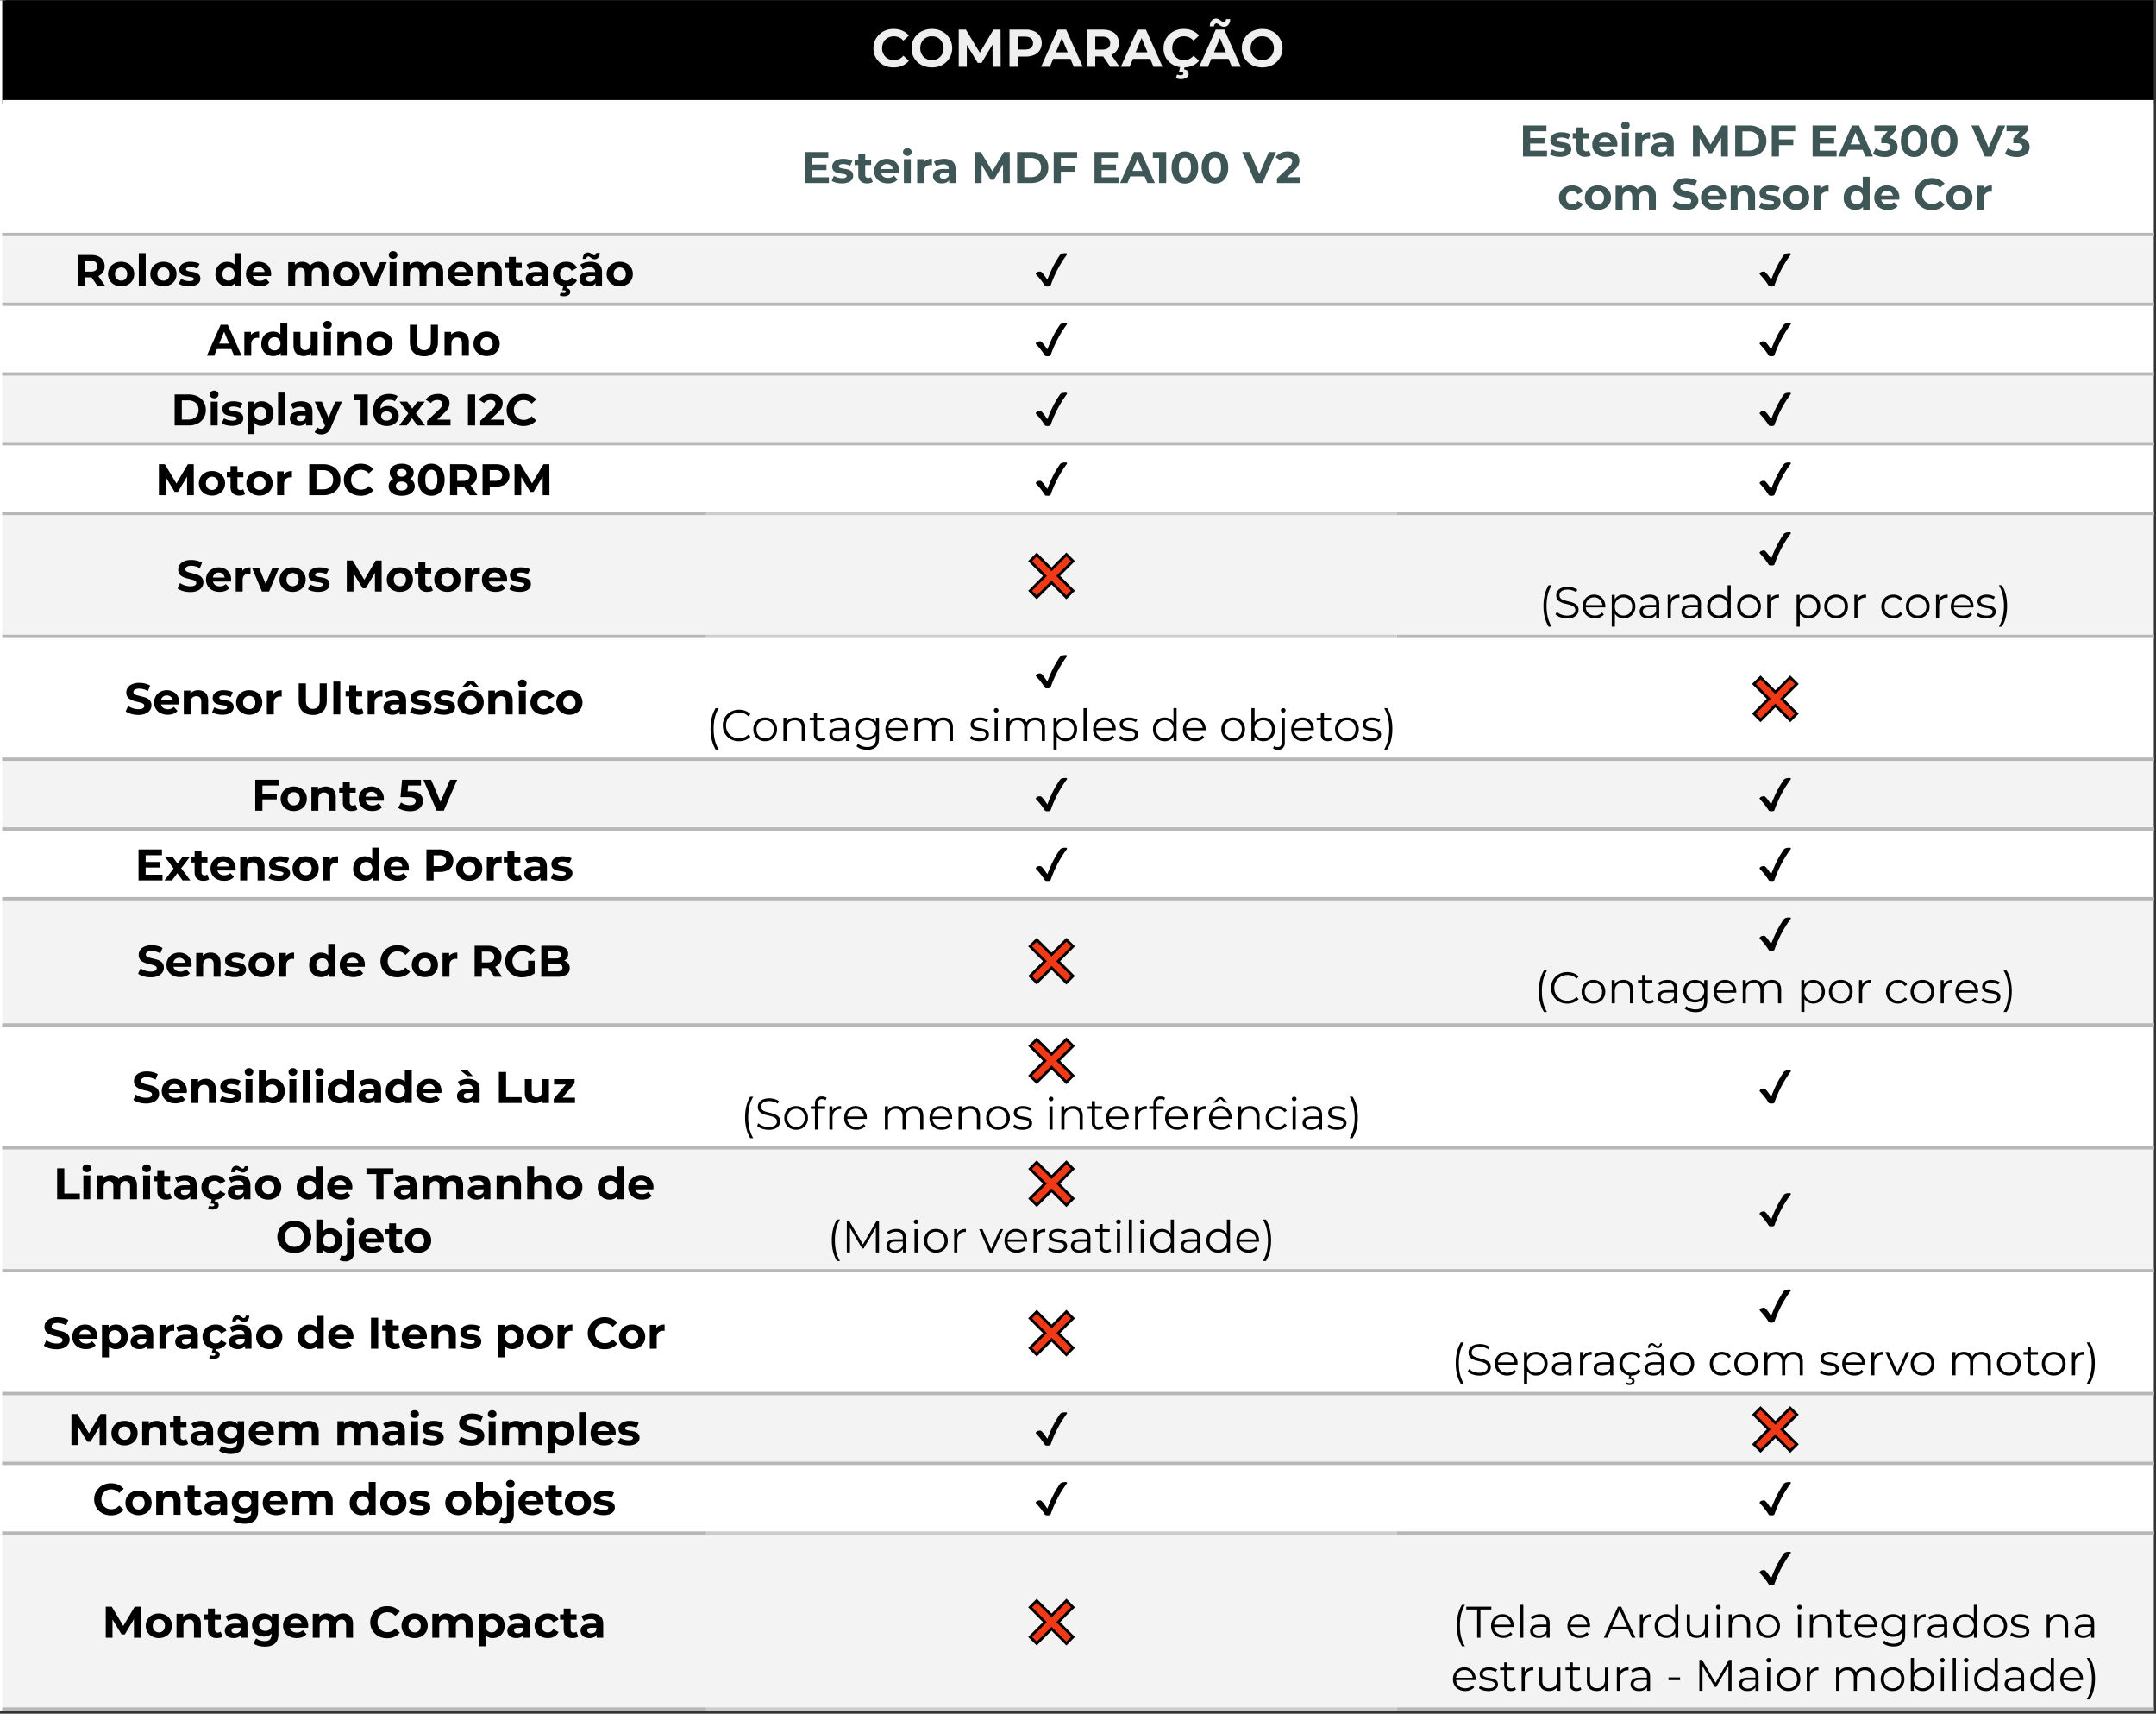 <svg xmlns="http://www.w3.org/2000/svg" width="649.333" height="516" viewBox="0 0 487 387" xmlns:v="https://vecta.io/nano"><rect x="0" y="0" width="487" height="387" fill="#333333" stroke="none"/><clipPath id="A"><path d="M-1 596h842.88V.08H-1z"/></clipPath><g clip-path="url(#A)"><clipPath id="B"><path d="M-1 .08h488.25v387H-1z" fill-rule="evenodd"/></clipPath><g clip-path="url(#B)"><path d="M-1 .08h2.25v386.25H-1z" fill="#fff"/><path d="M.5-.67h486v24H.5z"/><path d="M.5 22.58h486v30.75H.5z" fill="#fff"/><use href="#An" fill="#f3f3f3"/><path d="M.5 68.33h486v16.5H.5z" fill="#fff"/><path d="M.5 84.08h486v16.5H.5z" fill="#f3f3f3"/><path d="M.5 99.83h486v16.5H.5z" fill="#fff"/><use href="#Ao" fill="#f3f3f3"/><path d="M.5 143.33h486v28.5H.5z" fill="#fff"/><path d="M.5 171.08h486v16.5H.5z" fill="#f3f3f3"/><path d="M.5 186.83h486v16.5H.5z" fill="#fff"/><path d="M.5 202.58h486v29.25H.5z" fill="#f3f3f3"/><path d="M.5 231.08h486v28.5H.5z" fill="#fff"/><path d="M.5 258.83h486v28.5H.5z" fill="#f3f3f3"/><path d="M.5 286.58h486v28.5H.5z" fill="#fff"/><path d="M.5 314.33h486v16.5H.5z" fill="#f3f3f3"/><path d="M.5 330.08h486v16.5H.5z" fill="#fff"/><path d="M.5 345.83h486v40.5H.5z" fill="#f3f3f3"/><g stroke-miterlimit="10" fill="none" stroke-width=".75"><path stroke="#b7b7b7" d="M.5 115.955h159m-159 27.75h159m-159 202.5h159m-159 39.75h159m-159-333h486M.5 68.705h486M.5 84.455h486m-486 15.75h486m-171 15.75h171m-171 27.75h171m-486 27.75h486m-486 15.75h486m-486 15.75h486m-486 28.5h486m-486 27.75h486m-486 27.75h486m-486 27.75h486m-486 15.75h486m-171 15.75h171m-171 39.75h171"/><path stroke="#ccc" d="M159.5 115.955h156m-156 27.75h156m-156 202.5h156m-156 39.75h156"/></g><symbol id="C"><path d="M.379 0a.43.43 0 0 0-.151.026.361.361 0 0 0-.2.191A.368.368 0 0 0 0 .362.357.357 0 0 0 .229.697.41.41 0 0 0 .38.724c.06 0 .115-.01.164-.032S.634.641.668.6L.564.504a.237.237 0 0 1-.08.061.246.246 0 0 1-.186.005A.204.204 0 0 1 .18.453.248.248 0 0 1 .164.362.216.216 0 0 1 .227.2.204.204 0 0 1 .298.154.246.246 0 0 1 .484.158c.03.014.056.035.08.063L.668.125A.324.324 0 0 0 .544.032.407.407 0 0 0 .379 0z"/></symbol><symbol id="D"><path d="M.384 0A.43.43 0 0 0 .23.027.357.357 0 0 0 .028.506.35.35 0 0 0 .231.697.419.419 0 0 0 .383.724.414.414 0 0 0 .535.697a.359.359 0 0 0 0-.67A.41.41 0 0 0 .384 0M.383.138a.22.22 0 0 1 .086.016.206.206 0 0 1 .116.117.235.235 0 0 1 .017.091.235.235 0 0 1-.063.162A.196.196 0 0 1 .47.57.232.232 0 0 1 .383.586.209.209 0 0 1 .18.453.248.248 0 0 1 .164.362.225.225 0 0 1 .226.2.206.206 0 0 1 .296.154.232.232 0 0 1 .383.138z"/></symbol><symbol id="E"><path d="M0 0v.7h.134L.432.206H.361L.654.7h.133L.789 0H.637L.636.467h.028L.43.074H.357L.118.467h.034V0H0z"/></symbol><symbol id="F"><path d="M0 0v.7h.303A.38.38 0 0 0 .465.669.234.234 0 0 0 .57.582.244.244 0 0 0 .607.446.242.242 0 0 0 .57.311.24.24 0 0 0 .465.223.4.4 0 0 0 .303.193H.09l.072.073V0H0m.162.248L.09.325h.204c.05 0 .087.01.112.032a.111.111 0 0 1 .037.089.113.113 0 0 1-.037.09C.381.557.344.568.294.568H.09l.072.077V.248z"/></symbol><symbol id="G"><path d="m0 0 .312.7h.16L.785 0h-.17L.359.618h.064L.166 0H0m.156.15.043.123h.36L.603.15H.156z"/></symbol><symbol id="H"><path d="M0 0v.7h.303C.366.7.42.69.465.669A.234.234 0 0 0 .57.582.244.244 0 0 0 .607.446.242.242 0 0 0 .57.311.236.236 0 0 0 .465.225a.4.4 0 0 0-.162-.03H.09l.072.071V0H0m.445 0L.27.254h.173L.62 0H.445M.162.248.09.324h.204c.05 0 .087.01.112.032a.114.114 0 0 1 .037.09.113.113 0 0 1-.037.09C.381.557.344.568.294.568H.09l.072.077V.248z"/></symbol><symbol id="I"><path d="M.379.22a.43.43 0 0 0-.151.026.361.361 0 0 0-.2.191A.368.368 0 0 0 0 .582.357.357 0 0 0 .229.917.41.41 0 0 0 .38.944c.06 0 .115-.01.164-.032S.634.861.668.82L.564.724a.237.237 0 0 1-.08.061.246.246 0 0 1-.186.005A.204.204 0 0 1 .18.673.248.248 0 0 1 .164.582.216.216 0 0 1 .227.42.204.204 0 0 1 .298.374.246.246 0 0 1 .484.378c.03.014.056.035.08.063L.668.345A.324.324 0 0 0 .544.252.407.407 0 0 0 .379.22M.325 0a.218.218 0 0 0-.093.021l.024.067A.14.14 0 0 1 .321.073c.019 0 .032.003.04.009a.028.028 0 0 1 .012.023.024.024 0 0 1-.012.021C.354.131.341.134.324.134H.29L.316.24h.083L.385.182C.415.179.437.169.451.154A.081.081 0 0 0 .472.099.083.083 0 0 0 .432.027.188.188 0 0 0 .325 0z"/></symbol><symbol id="J"><path d="M0 0l.312.7h.16L.785 0h-.17L.359.618h.064L.166 0H0m.156.15l.043.123h.36L.603.15H.156m.311.604a.111.111 0 0 0-.046.009.235.235 0 0 0-.036.022.338.338 0 0 1-.03.022.048.048 0 0 1-.028.01.042.042 0 0 1-.033-.015.066.066 0 0 1-.015-.041H.2c.001.045.012.08.033.106a.1.1 0 0 0 .084.04.102.102 0 0 0 .046-.01.162.162 0 0 0 .036-.022L.43.852A.05.05 0 0 1 .457.843c.014 0 .025.005.034.014s.013.023.014.04h.079A.166.166 0 0 0 .551.793.102.102 0 0 0 .467.754z"/></symbol><g fill="#efefef"><use href="#C" transform="matrix(12 0 0 -12 197.288 15.224)"/><use href="#D" transform="matrix(12 0 0 -12 205.904 15.224)"/><use href="#E" transform="matrix(12 0 0 -12 216.56 15.08)"/><use href="#F" transform="matrix(12 0 0 -12 228.02 15.08)"/><use href="#G" transform="matrix(12 0 0 -12 235.16 15.08)"/><use href="#H" transform="matrix(12 0 0 -12 245.456 15.08)"/><use href="#G" transform="matrix(12 0 0 -12 253.172 15.08)"/><use href="#I" transform="matrix(12 0 0 -12 262.82 17.864)"/><use href="#J" transform="matrix(12 0 0 -12 270.872 15.08)"/><use href="#D" transform="matrix(12 0 0 -12 280.52 15.224)"/></g><symbol id="K"><path d="M.149.418h.337V.292H.149v.126M.161.13h.381V0H0v.7h.529V.57H.161V.13z"/></symbol><symbol id="L"><path d="M.233 0A.546.546 0 0 0 .1.016.336.336 0 0 0 0 .058L.052.17A.36.36 0 0 1 .239.118.16.16 0 0 1 .315.131C.33.14.338.151.338.167S.332.189.32.195A.138.138 0 0 1 .274.21 2.26 2.26 0 0 1 .21.22.892.892 0 0 0 .141.233.248.248 0 0 0 .077.259.135.135 0 0 0 .03.305.147.147 0 0 0 .013.38c0 .034.01.064.029.09a.2.2 0 0 0 .086.061.352.352 0 0 0 .134.023.543.543 0 0 0 .112-.012.304.304 0 0 0 .095-.035L.417.396a.337.337 0 0 1-.155.04.157.157 0 0 1-.076-.014C.17.412.162.401.162.386S.168.363.179.356A.168.168 0 0 1 .226.34L.289.329a.516.516 0 0 0 .07-.013A.232.232 0 0 0 .422.29.127.127 0 0 0 .469.245.135.135 0 0 0 .487.171.142.142 0 0 0 .457.082.199.199 0 0 0 .37.022.376.376 0 0 0 .233 0z"/></symbol><symbol id="M"><path d="M.284 0a.213.213 0 0 0-.148.048C.101.081.083.129.083.193v.472h.156v-.47c0-.023.006-.04.018-.053A.066.066 0 0 1 .306.124a.1.1 0 0 1 .063.02l.042-.11A.178.178 0 0 0 .353.008.292.292 0 0 0 .284 0M0 .414v.12h.373v-.12H0z"/></symbol><symbol id="N"><path d="M.307 0a.35.35 0 0 0-.162.036.267.267 0 0 0-.107.098A.271.271 0 0 0 0 .277.265.265 0 0 0 .14.518.298.298 0 0 0 .287.554.29.29 0 0 0 .429.52.246.246 0 0 0 .53.424.286.286 0 0 0 .564.233H.127v.091h.355L.422.297A.15.15 0 0 1 .405.37.12.12 0 0 1 .358.418a.133.133 0 0 1-.07.018.139.139 0 0 1-.071-.018A.12.12 0 0 1 .17.369.152.152 0 0 1 .153.295V.271c0-.03.006-.055.019-.078A.135.135 0 0 1 .227.142.195.195 0 0 1 .311.125.182.182 0 0 1 .446.177l.083-.09A.246.246 0 0 0 .436.022.351.351 0 0 0 .307 0z"/></symbol><symbol id="O"><path d="M.019 0v.538h.156V0H.019m.078.613a.099.099 0 0 0-.07.025A.081.081 0 0 0 0 .7c0 .025.009.045.027.062a.099.099 0 0 0 .07.025.101.101 0 0 0 .07-.024.075.075 0 0 0 .027-.06.087.087 0 0 0-.027-.065.097.097 0 0 0-.07-.025z"/></symbol><symbol id="P"><path d="M0 0v.538h.149V.386L.128.43a.17.17 0 0 0 .077.086c.035.02.078.03.129.03V.402a.183.183 0 0 1-.018.001.147.147 0 0 1-.121-.036C.169.343.156.305.156.254V0H0z"/></symbol><symbol id="Q"><path d="M.365.008v.105l-.01.023v.188a.1.1 0 0 1-.031.078C.304.421.273.43.231.43A.267.267 0 0 1 .076.38L.02.489c.03.02.065.037.106.048a.474.474 0 0 0 .126.017c.082 0 .146-.02.191-.058S.511.397.511.315V.008H.365M.201 0a.254.254 0 0 0-.108.021.167.167 0 0 0-.069.059A.15.15 0 0 0 0 .163c0 .032.008.06.023.084a.154.154 0 0 0 .075.056.354.354 0 0 0 .133.021h.143V.233H.248C.211.233.186.227.172.215A.058.058 0 0 1 .152.17C.152.15.16.134.175.122A.11.11 0 0 1 .24.105c.026 0 .05.006.07.018s.036.031.045.055L.379.106A.14.14 0 0 0 .317.027.223.223 0 0 0 .201 0z"/></symbol><symbol id="R"><path d="M0 0z"/></symbol><symbol id="S"><path d="M0 0v.7h.318A.44.44 0 0 0 .519.656.329.329 0 0 0 .655.535.34.34 0 0 0 .704.35.344.344 0 0 0 .655.165.336.336 0 0 0 .519.043.448.448 0 0 0 .318 0H0m.162.133H.31c.047 0 .087.009.121.026a.191.191 0 0 1 .08.076C.531.268.54.306.54.35a.22.22 0 0 1-.029.115.185.185 0 0 1-.08.075.255.255 0 0 1-.121.027H.162V.133z"/></symbol><symbol id="T"><path d="M.15.385h.336v-.13H.15v.13M.162 0H0v.7h.529V.57H.162V0z"/></symbol><symbol id="U"><path d="M.14 0v.64L.21.57H0V.7h.302V0H.14z"/></symbol><symbol id="V"><path d="M.3 0a.287.287 0 0 0-.154.042.292.292 0 0 0-.107.124A.449.449 0 0 0 0 .362c0 .077.013.142.039.196A.282.282 0 0 0 .3.724.279.279 0 0 0 .561.558.449.449 0 0 0 .6.362.449.449 0 0 0 .561.166.292.292 0 0 0 .454.042.284.284 0 0 0 .3 0m0 .137c.027 0 .051.008.071.023S.408.2.419.233a.387.387 0 0 1 .018.129.387.387 0 0 1-.018.129.146.146 0 0 1-.048.073A.113.113 0 0 1 .3.587.116.116 0 0 1 .229.564.155.155 0 0 1 .181.491.408.408 0 0 1 .164.362C.164.309.17.266.181.233A.155.155 0 0 1 .229.16.116.116 0 0 1 .3.137z"/></symbol><symbol id="W"><path d="M.302 0 0 .7h.175L.439.08H.336L.604.7h.161L.462 0h-.16z"/></symbol><symbol id="X"><path d="M.032 0v.105l.27.255c.021.02.037.037.047.052a.148.148 0 0 1 .026.077c0 .028-.01.05-.029.064S.3.576.263.576A.198.198 0 0 1 .181.559.16.16 0 0 1 .118.506L0 .582c.027.04.064.072.112.095a.375.375 0 0 0 .166.035.33.33 0 0 0 .136-.026c.04-.017.07-.04.091-.071a.184.184 0 0 0 .033-.11.265.265 0 0 0-.009-.068.21.21 0 0 0-.034-.07.515.515 0 0 0-.074-.083L.197.073.166.132h.395V0H.032z"/></symbol><g fill="#3e5656"><use href="#K" transform="matrix(9.998 0 0 -9.998 181.814 41.33)"/><use href="#L" transform="matrix(9.998 0 0 -9.998 187.852 41.41)"/><use href="#M" transform="matrix(9.998 0 0 -9.998 193.041 41.41)"/><use href="#N" transform="matrix(9.998 0 0 -9.998 197.46 41.41)"/><use href="#O" transform="matrix(9.998 0 0 -9.998 203.978 41.33)"/><use href="#P" transform="matrix(9.998 0 0 -9.998 207.178 41.33)"/><use href="#Q" transform="matrix(9.998 0 0 -9.998 210.747 41.41)"/><use href="#R" transform="matrix(9.998 0 0 -9.998 216.545 41.33)"/><use href="#E" transform="matrix(9.998 0 0 -9.998 220.204 41.33)"/><use href="#S" transform="matrix(9.998 0 0 -9.998 229.752 41.33)"/><use href="#T" transform="matrix(9.998 0 0 -9.998 238.01 41.33)"/><use href="#R" transform="matrix(9.998 0 0 -9.998 243.569 41.33)"/><use href="#K" transform="matrix(9.998 0 0 -9.998 247.228 41.33)"/><use href="#G" transform="matrix(9.998 0 0 -9.998 253.016 41.33)"/><use href="#U" transform="matrix(9.998 0 0 -9.998 260.404 41.33)"/><use href="#V" transform="matrix(9.998 0 0 -9.998 264.643 41.45)"/><use href="#V" transform="matrix(9.998 0 0 -9.998 271.432 41.45)"/><use href="#R" transform="matrix(9.998 0 0 -9.998 277.83 41.33)"/><use href="#W" transform="matrix(9.998 0 0 -9.998 280.57 41.33)"/><use href="#X" transform="matrix(9.998 0 0 -9.998 288.127 41.33)"/></g><symbol id="Y"><path d="M.267 0a.566.566 0 0 0-.145.019A.382.382 0 0 0 0 .075l.063.124a.348.348 0 0 1 .2-.063c.04 0 .073.008.096.024a.076.076 0 0 1 .035.066c0 .027-.01.048-.031.063s-.054.023-.1.023H.189v.107L.384.64.402.582H.035v.13h.49V.607L.331.386.249.433h.047c.086 0 .151-.02.195-.058A.19.19 0 0 0 .557.226.21.21 0 0 0 .526.115.225.225 0 0 0 .431.032.367.367 0 0 0 .267 0z"/></symbol><g fill="#3e5656"><use href="#K" transform="matrix(9.998 0 0 -9.998 344.02 35.33)"/><use href="#L" transform="matrix(9.998 0 0 -9.998 350.058 35.41)"/><use href="#M" transform="matrix(9.998 0 0 -9.998 355.247 35.41)"/><use href="#N" transform="matrix(9.998 0 0 -9.998 359.665 35.41)"/><use href="#O" transform="matrix(9.998 0 0 -9.998 366.184 35.33)"/><use href="#P" transform="matrix(9.998 0 0 -9.998 369.383 35.33)"/><use href="#Q" transform="matrix(9.998 0 0 -9.998 372.952 35.41)"/><use href="#R" transform="matrix(9.998 0 0 -9.998 378.75 35.33)"/><use href="#E" transform="matrix(9.998 0 0 -9.998 382.41 35.33)"/><use href="#S" transform="matrix(9.998 0 0 -9.998 391.957 35.33)"/><use href="#T" transform="matrix(9.998 0 0 -9.998 400.215 35.33)"/><use href="#R" transform="matrix(9.998 0 0 -9.998 405.774 35.33)"/><use href="#K" transform="matrix(9.998 0 0 -9.998 409.433 35.33)"/><use href="#G" transform="matrix(9.998 0 0 -9.998 415.221 35.33)"/><use href="#Y" transform="matrix(9.998 0 0 -9.998 423.06 35.45)"/><use href="#V" transform="matrix(9.998 0 0 -9.998 429.378 35.45)"/><use href="#V" transform="matrix(9.998 0 0 -9.998 436.166 35.45)"/><use href="#R" transform="matrix(9.998 0 0 -9.998 442.565 35.33)"/><use href="#W" transform="matrix(9.998 0 0 -9.998 445.304 35.33)"/><use href="#Y" transform="matrix(9.998 0 0 -9.998 452.882 35.45)"/></g><symbol id="Z"><path d="M.3 0a.334.334 0 0 0-.155.035.274.274 0 0 0-.107.099A.271.271 0 0 0 0 .277.27.27 0 0 0 .038.42.267.267 0 0 0 .145.518.326.326 0 0 0 .3.554.293.293 0 0 0 .448.518.214.214 0 0 0 .541.417L.42.352a.133.133 0 0 1-.121.074.144.144 0 0 1-.072-.018.134.134 0 0 1-.051-.051.165.165 0 0 1-.018-.08c0-.031.006-.058.018-.08A.134.134 0 0 1 .227.146.144.144 0 0 1 .299.128.14.14 0 0 1 .367.145.138.138 0 0 1 .42.202L.541.136A.22.22 0 0 0 .448.035.3.3 0 0 0 .3 0z"/></symbol><symbol id="a"><path d="M.296 0a.318.318 0 0 0-.153.036.28.28 0 0 0-.105.098A.271.271 0 0 0 0 .277.268.268 0 0 0 .143.518.318.318 0 0 0 .296.554.316.316 0 0 0 .448.518.263.263 0 0 0 .591.277.271.271 0 0 0 .553.134.27.27 0 0 0 .448.036.316.316 0 0 0 .296 0m0 .128a.129.129 0 0 1 .119.069c.012.023.018.05.018.08a.165.165 0 0 1-.018.08.129.129 0 0 1-.119.069.136.136 0 0 1-.12-.069.165.165 0 0 1-.018-.08c0-.03.006-.057.018-.08a.136.136 0 0 1 .12-.069z"/></symbol><symbol id="b"><path d="M.689.546C.732.546.769.537.802.52A.176.176 0 0 0 .88.442.273.273 0 0 0 .909.308V0H.753v.284C.753.327.744.359.726.38A.095.095 0 0 1 .65.411.117.117 0 0 1 .589.395.101.101 0 0 1 .547.349.181.181 0 0 1 .532.27V0H.376v.284C.376.327.367.359.349.38S.307.411.274.411A.117.117 0 0 1 .213.395.101.101 0 0 1 .171.349.181.181 0 0 1 .156.27V0H0v.538h.149V.391L.121.434A.19.19 0 0 0 .2.517c.035.02.074.029.118.029.05 0 .092-.013.129-.038A.178.178 0 0 0 .521.394L.466.409a.216.216 0 0 0 .086.1c.04.025.086.037.137.037z"/></symbol><symbol id="c"><path d="M.285 0a.583.583 0 0 0-.161.022A.384.384 0 0 0 0 .081l.055.122A.415.415 0 0 1 .286.13c.032 0 .058.003.077.009s.035.016.044.027a.06.06 0 0 1 .014.039.051.051 0 0 1-.022.044.168.168 0 0 1-.058.027.875.875 0 0 1-.08.02A1.135 1.135 0 0 0 .174.32.371.371 0 0 0 .095.356.182.182 0 0 0 .036.414.174.174 0 0 0 .014.506.19.19 0 0 0 .046.615c.022.033.055.06.098.079a.4.4 0 0 0 .165.03.534.534 0 0 0 .13-.016.366.366 0 0 0 .113-.046L.502.539a.41.41 0 0 1-.194.055.227.227 0 0 1-.077-.011.089.089 0 0 1-.043-.029.064.064 0 0 1-.013-.04C.175.496.182.481.197.47A.18.18 0 0 1 .255.444a1.93 1.93 0 0 1 .079-.02L.421.401a.334.334 0 0 0 .08-.035.166.166 0 0 0 .081-.149.19.19 0 0 0-.033-.108A.23.23 0 0 0 .45.03.395.395 0 0 0 .285 0z"/></symbol><symbol id="d"><path d="M.327.546C.37.546.407.537.441.52a.18.18 0 0 0 .08-.078A.273.273 0 0 0 .55.308V0H.394v.284c0 .043-.01.075-.029.096S.32.411.285.411A.14.14 0 0 1 .218.395.108.108 0 0 1 .172.348.183.183 0 0 1 .156.266V0H0v.538h.149V.389L.121.434a.2.2 0 0 0 .083.083c.036.02.077.029.123.029z"/></symbol><symbol id="e"><path d="M.269 0A.26.26 0 0 0 0 .277c0 .057.012.106.035.147A.253.253 0 0 0 .132.52.277.277 0 0 0 .388.524c.034-.02.06-.05.079-.091A.375.375 0 0 0 .495.277.392.392 0 0 0 .468.121.192.192 0 0 0 .39.03.231.231 0 0 0 .269 0m.027.128a.129.129 0 0 1 .118.069.16.16 0 0 1 .019.08.158.158 0 0 1-.019.08.129.129 0 0 1-.118.069.136.136 0 0 1-.12-.069.165.165 0 0 1-.018-.08c0-.03.006-.057.018-.08a.136.136 0 0 1 .12-.069m.141-.12v.11l.003.16-.01.159V.75h.156V.008H.437z"/></symbol><g fill="#3e5656"><use href="#Z" transform="matrix(9.998 0 0 -9.998 352.147 47.41)"/><use href="#a" transform="matrix(9.998 0 0 -9.998 357.986 47.41)"/><use href="#b" transform="matrix(9.998 0 0 -9.998 364.934 47.33)"/><use href="#R" transform="matrix(9.998 0 0 -9.998 374.702 47.33)"/><use href="#c" transform="matrix(9.998 0 0 -9.998 377.81 47.45)"/><use href="#N" transform="matrix(9.998 0 0 -9.998 384.23 47.41)"/><use href="#d" transform="matrix(9.998 0 0 -9.998 390.938 47.33)"/><use href="#L" transform="matrix(9.998 0 0 -9.998 397.326 47.41)"/><use href="#a" transform="matrix(9.998 0 0 -9.998 402.755 47.41)"/><use href="#P" transform="matrix(9.998 0 0 -9.998 409.703 47.33)"/><use href="#R" transform="matrix(9.998 0 0 -9.998 413.292 47.33)"/><use href="#e" transform="matrix(9.998 0 0 -9.998 416.461 47.41)"/><use href="#N" transform="matrix(9.998 0 0 -9.998 423.36 47.41)"/><use href="#R" transform="matrix(9.998 0 0 -9.998 429.348 47.33)"/><use href="#C" transform="matrix(9.998 0 0 -9.998 432.567 47.45)"/><use href="#a" transform="matrix(9.998 0 0 -9.998 439.635 47.41)"/><use href="#P" transform="matrix(9.998 0 0 -9.998 446.584 47.33)"/></g><symbol id="f"><path d="M0 0v.742h.156V0H0z"/></symbol><symbol id="g"><path d="M.226 0 0 .538h.161L.349.075h-.08l.195.463h.15L.387 0H.226z"/></symbol><symbol id="h"><path d="M.3.224a.334.334 0 0 0-.155.035.274.274 0 0 0-.107.099A.271.271 0 0 0 0 .501.27.27 0 0 0 .038.644.267.267 0 0 0 .145.742.326.326 0 0 0 .3.778.293.293 0 0 0 .448.742.214.214 0 0 0 .541.641L.42.576A.133.133 0 0 1 .299.65.144.144 0 0 1 .227.632.134.134 0 0 1 .176.581.165.165 0 0 1 .158.501c0-.031.006-.058.018-.08A.134.134 0 0 1 .227.37.144.144 0 0 1 .299.352.14.14 0 0 1 .367.369.138.138 0 0 1 .42.426L.541.36A.22.22 0 0 0 .448.259.3.3 0 0 0 .3.224M.243 0A.218.218 0 0 0 .15.021l.024.067A.14.14 0 0 1 .239.073c.019 0 .032.003.04.009a.028.028 0 0 1 .012.023.024.024 0 0 1-.012.021C.272.131.259.134.242.134H.208L.234.24h.083L.303.182C.333.179.355.169.369.154A.081.081 0 0 0 .39.099.083.083 0 0 0 .35.027.188.188 0 0 0 .243 0z"/></symbol><symbol id="i"><path d="M.365.008v.105l-.01.023v.188a.1.1 0 0 1-.031.078C.304.421.273.43.231.43A.267.267 0 0 1 .076.38L.02.489c.03.02.065.037.106.048a.474.474 0 0 0 .126.017c.082 0 .146-.02.191-.058S.511.397.511.315V.008H.365M.201 0a.254.254 0 0 0-.108.021.167.167 0 0 0-.069.059A.15.15 0 0 0 0 .163c0 .032.008.06.023.084a.154.154 0 0 0 .075.056.354.354 0 0 0 .133.021h.143V.233H.248C.211.233.186.227.172.215A.058.058 0 0 1 .152.17C.152.15.16.134.175.122A.11.11 0 0 1 .24.105c.026 0 .05.006.07.018s.036.031.045.055L.379.106A.14.14 0 0 0 .317.027.223.223 0 0 0 .201 0m.142.612a.111.111 0 0 0-.046.009.235.235 0 0 0-.036.022.338.338 0 0 1-.03.022.048.048 0 0 1-.028.01A.042.042 0 0 1 .17.66.066.066 0 0 1 .155.619H.076c.001.045.012.08.033.106a.1.1 0 0 0 .084.04.102.102 0 0 0 .046-.01.162.162 0 0 0 .036-.022L.306.71A.05.05 0 0 1 .333.701c.014 0 .025.005.034.014s.013.023.014.04H.46A.166.166 0 0 0 .427.651.102.102 0 0 0 .343.612z"/></symbol><use href="#H" transform="matrix(9.998 0 0 -9.998 17.566 64.58)"/><use href="#a" transform="matrix(9.998 0 0 -9.998 24.404 64.66)"/><use href="#f" transform="matrix(9.998 0 0 -9.998 31.352 64.58)"/><use href="#a" transform="matrix(9.998 0 0 -9.998 33.962 64.66)"/><use href="#L" transform="matrix(9.998 0 0 -9.998 40.39 64.66)"/><use href="#R" transform="matrix(9.998 0 0 -9.998 45.499 64.58)"/><use href="#e" transform="matrix(9.998 0 0 -9.998 48.668 64.66)"/><use href="#N" transform="matrix(9.998 0 0 -9.998 55.566 64.66)"/><use href="#R" transform="matrix(9.998 0 0 -9.998 61.555 64.58)"/><use href="#b" transform="matrix(9.998 0 0 -9.998 65.104 64.58)"/><use href="#a" transform="matrix(9.998 0 0 -9.998 75.231 64.66)"/><use href="#g" transform="matrix(9.998 0 0 -9.998 81.23 64.58)"/><use href="#O" transform="matrix(9.998 0 0 -9.998 87.818 64.58)"/><use href="#b" transform="matrix(9.998 0 0 -9.998 91.017 64.58)"/><use href="#N" transform="matrix(9.998 0 0 -9.998 101.145 64.66)"/><use href="#d" transform="matrix(9.998 0 0 -9.998 107.853 64.58)"/><use href="#M" transform="matrix(9.998 0 0 -9.998 114.121 64.66)"/><use href="#Q" transform="matrix(9.998 0 0 -9.998 118.76 64.66)"/><use href="#h" transform="matrix(9.998 0 0 -9.998 124.919 66.9)"/><use href="#i" transform="matrix(9.998 0 0 -9.998 130.877 64.66)"/><use href="#a" transform="matrix(9.998 0 0 -9.998 137.036 64.66)"/><symbol id="j"><path d="M.23 0a.269.269 0 0 0-.12.026.185.185 0 0 0-.081.079A.288.288 0 0 0 0 .242v.304h.156V.265c0-.045.01-.078.028-.099A.105.105 0 0 1 .265.135C.289.135.31.14.329.15a.11.11 0 0 1 .044.048.2.2 0 0 1 .016.082v.266h.156V.008H.397v.148L.424.113a.187.187 0 0 0-.08-.085A.237.237 0 0 0 .23 0z"/></symbol><symbol id="k"><path d="M.317 0C.217 0 .14.028.084.083S0 .217 0 .32v.392h.162V.326c0-.067.014-.115.041-.144A.15.15 0 0 1 .318.138.15.15 0 0 1 .433.182c.027.03.041.077.041.144v.386h.16V.32C.634.217.606.138.55.083A.317.317 0 0 0 .317 0z"/></symbol><use href="#G" transform="matrix(9.998 0 0 -9.998 46.723 80.33)"/><use href="#P" transform="matrix(9.998 0 0 -9.998 55.191 80.33)"/><use href="#e" transform="matrix(9.998 0 0 -9.998 59.03 80.41)"/><use href="#j" transform="matrix(9.998 0 0 -9.998 66.298 80.41)"/><use href="#O" transform="matrix(9.998 0 0 -9.998 73.007 80.33)"/><use href="#d" transform="matrix(9.998 0 0 -9.998 76.206 80.33)"/><use href="#a" transform="matrix(9.998 0 0 -9.998 82.754 80.41)"/><use href="#R" transform="matrix(9.998 0 0 -9.998 88.983 80.33)"/><use href="#k" transform="matrix(9.998 0 0 -9.998 92.582 80.45)"/><use href="#d" transform="matrix(9.998 0 0 -9.998 100.41 80.33)"/><use href="#a" transform="matrix(9.998 0 0 -9.998 106.958 80.41)"/><symbol id="l"><path d="M.318.186a.203.203 0 0 0-.199.121.38.38 0 0 0-.028.156.39.39 0 0 0 .027.156C.136.659.162.69.196.71s.075.03.122.03A.265.265 0 0 0 .55.609.286.286 0 0 0 .586.463.288.288 0 0 0 .55.316.246.246 0 0 0 .454.22.271.271 0 0 0 .318.186M0 0v.732h.149v-.11L.146.462.156.303V0H0m.291.314a.131.131 0 0 1 .118.069.16.16 0 0 1 .019.08.158.158 0 0 1-.019.08.129.129 0 0 1-.118.069.129.129 0 0 1-.119-.069.165.165 0 0 1-.018-.08c0-.03.006-.057.018-.08A.129.129 0 0 1 .291.314z"/></symbol><symbol id="m"><path d="M.15 0a.273.273 0 0 0-.083.013A.183.183 0 0 0 0 .049L.057.16A.135.135 0 0 1 .145.126c.022 0 .04.005.052.016s.025.027.036.051l.028.066.012.017.193.464h.15L.373.169a.332.332 0 0 0-.06-.102.184.184 0 0 0-.074-.052A.252.252 0 0 0 .15 0m.092.181L.002.74h.161L.349.29.242.181z"/></symbol><symbol id="n"><path d="M.313 0a.335.335 0 0 0-.167.04.267.267 0 0 0-.108.117.427.427 0 0 0-.038.19.43.43 0 0 0 .045.205.31.31 0 0 0 .126.128c.054.03.116.044.186.044A.466.466 0 0 0 .464.712.277.277 0 0 0 .552.676L.492.557A.17.17 0 0 1 .43.584.292.292 0 0 1 .361.592.19.19 0 0 1 .217.537C.182.5.164.446.164.374v-.04A.25.25 0 0 1 .17.29L.125.332a.201.201 0 0 0 .12.105.29.29 0 0 0 .092.014.27.27 0 0 0 .122-.027.216.216 0 0 0 .086-.076.201.201 0 0 0 .033-.115.215.215 0 0 0-.036-.124.235.235 0 0 0-.095-.081A.309.309 0 0 0 .313 0M.304.121a.14.14 0 0 1 .06.012.099.099 0 0 1 .057.092.094.094 0 0 1-.033.076.123.123 0 0 1-.086.029.135.135 0 0 1-.063-.014.097.097 0 0 1-.058-.091.1.1 0 0 1 .015-.054.108.108 0 0 1 .042-.037.151.151 0 0 1 .066-.013z"/></symbol><symbol id="o"><path d="M0 0l.241.316L.238.23.007.538h.175L.328.337.262.335.413.538h.166L.347.233v.084L.587 0H.41L.257.214.322.205.17 0H0z"/></symbol><symbol id="p"><path d="M0 0v.7h.162V0H0z"/></symbol><use href="#S" transform="matrix(9.998 0 0 -9.998 39.45 96.08)"/><use href="#O" transform="matrix(9.998 0 0 -9.998 47.408 96.08)"/><use href="#L" transform="matrix(9.998 0 0 -9.998 50.088 96.16)"/><use href="#l" transform="matrix(9.998 0 0 -9.998 55.916 98.02)"/><use href="#f" transform="matrix(9.998 0 0 -9.998 62.814 96.08)"/><use href="#Q" transform="matrix(9.998 0 0 -9.998 65.474 96.16)"/><use href="#m" transform="matrix(9.998 0 0 -9.998 71.072 98.1)"/><use href="#R" transform="matrix(9.998 0 0 -9.998 77.15 96.08)"/><use href="#U" transform="matrix(9.998 0 0 -9.998 80.05 96.08)"/><use href="#n" transform="matrix(9.998 0 0 -9.998 84.289 96.2)"/><use href="#o" transform="matrix(9.998 0 0 -9.998 90.157 96.08)"/><use href="#X" transform="matrix(9.998 0 0 -9.998 96.156 96.08)"/><use href="#R" transform="matrix(9.998 0 0 -9.998 102.044 96.08)"/><use href="#p" transform="matrix(9.998 0 0 -9.998 105.704 96.08)"/><use href="#X" transform="matrix(9.998 0 0 -9.998 108.163 96.08)"/><use href="#C" transform="matrix(9.998 0 0 -9.998 114.441 96.2)"/><symbol id="q"><path d="M.294 0A.419.419 0 0 0 .14.026.242.242 0 0 0 .037.101.184.184 0 0 0 0 .215c0 .043.012.08.036.11s.059.054.103.069a.453.453 0 0 0 .155.024C.354.418.406.41.45.394A.215.215 0 0 0 .553.325.168.168 0 0 0 .59.215.184.184 0 0 0 .553.101.242.242 0 0 0 .449.026.422.422 0 0 0 .294 0m0 .119c.04 0 .073.009.096.027A.087.087 0 0 1 .426.22.085.085 0 0 1 .39.293.154.154 0 0 1 .294.32.152.152 0 0 1 .199.293.086.086 0 0 1 .164.22c0-.031.012-.056.035-.074A.152.152 0 0 1 .294.119m0 .217a.418.418 0 0 0-.142.022.211.211 0 0 0-.094.064.163.163 0 0 0-.033.102c0 .041.011.077.034.106s.054.053.095.069.087.025.14.025A.365.365 0 0 0 .435.699.214.214 0 0 0 .53.63.165.165 0 0 0 .565.524.16.16 0 0 0 .531.422.204.204 0 0 0 .437.358.421.421 0 0 0 .294.336m0 .095c.034 0 .06.008.08.023s.03.036.03.063-.01.05-.031.065a.126.126 0 0 1-.079.023.125.125 0 0 1-.078-.023.077.077 0 0 1-.03-.065c0-.027.01-.048.029-.063A.124.124 0 0 1 .294.431z"/></symbol><use href="#E" transform="matrix(9.998 0 0 -9.998 35.891 111.83)"/><use href="#a" transform="matrix(9.998 0 0 -9.998 44.929 111.91)"/><use href="#M" transform="matrix(9.998 0 0 -9.998 51.237 111.91)"/><use href="#a" transform="matrix(9.998 0 0 -9.998 55.656 111.91)"/><use href="#P" transform="matrix(9.998 0 0 -9.998 62.604 111.83)"/><use href="#R" transform="matrix(9.998 0 0 -9.998 66.193 111.83)"/><use href="#S" transform="matrix(9.998 0 0 -9.998 69.853 111.83)"/><use href="#C" transform="matrix(9.998 0 0 -9.998 77.67 111.95)"/><use href="#R" transform="matrix(9.998 0 0 -9.998 84.609 111.83)"/><use href="#q" transform="matrix(9.998 0 0 -9.998 87.788 111.95)"/><use href="#V" transform="matrix(9.998 0 0 -9.998 94.426 111.95)"/><use href="#H" transform="matrix(9.998 0 0 -9.998 101.655 111.83)"/><use href="#F" transform="matrix(9.998 0 0 -9.998 109.003 111.83)"/><use href="#E" transform="matrix(9.998 0 0 -9.998 116.22 111.83)"/><use href="#c" transform="matrix(9.998 0 0 -9.998 40.12 133.7)"/><use href="#N" transform="matrix(9.998 0 0 -9.998 46.538 133.66)"/><use href="#P" transform="matrix(9.998 0 0 -9.998 53.247 133.58)"/><use href="#g" transform="matrix(9.998 0 0 -9.998 56.906 133.58)"/><use href="#a" transform="matrix(9.998 0 0 -9.998 63.134 133.66)"/><use href="#L" transform="matrix(9.998 0 0 -9.998 69.563 133.66)"/><use href="#R" transform="matrix(9.998 0 0 -9.998 74.671 133.58)"/><use href="#E" transform="matrix(9.998 0 0 -9.998 78.33 133.58)"/><use href="#a" transform="matrix(9.998 0 0 -9.998 87.368 133.66)"/><use href="#M" transform="matrix(9.998 0 0 -9.998 93.677 133.66)"/><use href="#a" transform="matrix(9.998 0 0 -9.998 98.095 133.66)"/><use href="#P" transform="matrix(9.998 0 0 -9.998 105.044 133.58)"/><use href="#N" transform="matrix(9.998 0 0 -9.998 108.863 133.66)"/><use href="#L" transform="matrix(9.998 0 0 -9.998 115.051 133.66)"/><symbol id="r"><path d="M.296 0a.318.318 0 0 0-.153.036.28.28 0 0 0-.105.098A.271.271 0 0 0 0 .277.268.268 0 0 0 .143.518.318.318 0 0 0 .296.554.316.316 0 0 0 .448.518.263.263 0 0 0 .591.277.271.271 0 0 0 .553.134.27.27 0 0 0 .448.036.316.316 0 0 0 .296 0m0 .128a.129.129 0 0 1 .119.069c.012.023.018.05.018.08a.165.165 0 0 1-.018.08.129.129 0 0 1-.119.069.136.136 0 0 1-.12-.069.165.165 0 0 1-.018-.08c0-.03.006-.057.018-.08a.136.136 0 0 1 .12-.069M.093.615l.132.144h.138L.495.615H.381l-.138.12h.102L.207.615H.093z"/></symbol><use href="#c" transform="matrix(9.998 0 0 -9.998 28.393 161.45)"/><use href="#N" transform="matrix(9.998 0 0 -9.998 34.811 161.41)"/><use href="#d" transform="matrix(9.998 0 0 -9.998 41.52 161.33)"/><use href="#L" transform="matrix(9.998 0 0 -9.998 47.908 161.41)"/><use href="#a" transform="matrix(9.998 0 0 -9.998 53.337 161.41)"/><use href="#P" transform="matrix(9.998 0 0 -9.998 60.285 161.33)"/><use href="#R" transform="matrix(9.998 0 0 -9.998 63.874 161.33)"/><use href="#k" transform="matrix(9.998 0 0 -9.998 67.473 161.45)"/><use href="#f" transform="matrix(9.998 0 0 -9.998 75.301 161.33)"/><use href="#M" transform="matrix(9.998 0 0 -9.998 78.06 161.41)"/><use href="#P" transform="matrix(9.998 0 0 -9.998 83.05 161.33)"/><use href="#Q" transform="matrix(9.998 0 0 -9.998 86.618 161.41)"/><use href="#L" transform="matrix(9.998 0 0 -9.998 92.617 161.41)"/><use href="#L" transform="matrix(9.998 0 0 -9.998 97.925 161.41)"/><use href="#r" transform="matrix(9.998 0 0 -9.998 103.354 161.41)"/><use href="#d" transform="matrix(9.998 0 0 -9.998 110.302 161.33)"/><use href="#O" transform="matrix(9.998 0 0 -9.998 117.02 161.33)"/><use href="#Z" transform="matrix(9.998 0 0 -9.998 119.82 161.41)"/><use href="#a" transform="matrix(9.998 0 0 -9.998 125.659 161.41)"/><symbol id="s"><path d="M.267 0a.566.566 0 0 0-.145.019A.396.396 0 0 0 0 .075l.064.124A.33.33 0 0 1 .263.136c.04 0 .073.008.096.024a.077.077 0 0 1 .035.067.085.085 0 0 1-.014.048C.37.289.354.3.33.307a.346.346 0 0 1-.099.011H.052l.036.394h.427v-.13H.146L.23.656.205.375.121.449h.148c.07 0 .125-.01.167-.029A.194.194 0 0 0 .529.343.214.214 0 0 0 .558.232.22.22 0 0 0 .527.117.228.228 0 0 0 .431.032.367.367 0 0 0 .267 0z"/></symbol><use href="#T" transform="matrix(9.998 0 0 -9.998 57.656 183.08)"/><use href="#a" transform="matrix(9.998 0 0 -9.998 63.394 183.16)"/><use href="#d" transform="matrix(9.998 0 0 -9.998 70.342 183.08)"/><use href="#M" transform="matrix(9.998 0 0 -9.998 76.61 183.16)"/><use href="#N" transform="matrix(9.998 0 0 -9.998 81.03 183.16)"/><use href="#R" transform="matrix(9.998 0 0 -9.998 87.018 183.08)"/><use href="#s" transform="matrix(9.998 0 0 -9.998 89.948 183.2)"/><use href="#W" transform="matrix(9.998 0 0 -9.998 95.626 183.08)"/><use href="#K" transform="matrix(9.998 0 0 -9.998 31.292 198.83)"/><use href="#o" transform="matrix(9.998 0 0 -9.998 37.14 198.83)"/><use href="#M" transform="matrix(9.998 0 0 -9.998 43.13 198.91)"/><use href="#N" transform="matrix(9.998 0 0 -9.998 47.548 198.91)"/><use href="#d" transform="matrix(9.998 0 0 -9.998 54.256 198.83)"/><use href="#L" transform="matrix(9.998 0 0 -9.998 60.645 198.91)"/><use href="#a" transform="matrix(9.998 0 0 -9.998 66.074 198.91)"/><use href="#P" transform="matrix(9.998 0 0 -9.998 73.022 198.83)"/><use href="#R" transform="matrix(9.998 0 0 -9.998 76.61 198.83)"/><use href="#e" transform="matrix(9.998 0 0 -9.998 79.78 198.91)"/><use href="#N" transform="matrix(9.998 0 0 -9.998 86.678 198.91)"/><use href="#R" transform="matrix(9.998 0 0 -9.998 92.667 198.83)"/><use href="#F" transform="matrix(9.998 0 0 -9.998 96.326 198.83)"/><use href="#a" transform="matrix(9.998 0 0 -9.998 103.024 198.91)"/><use href="#P" transform="matrix(9.998 0 0 -9.998 109.972 198.83)"/><use href="#M" transform="matrix(9.998 0 0 -9.998 113.792 198.91)"/><use href="#Q" transform="matrix(9.998 0 0 -9.998 118.43 198.91)"/><use href="#L" transform="matrix(9.998 0 0 -9.998 124.429 198.91)"/><symbol id="t"><path d="M.382 0a.372.372 0 0 0-.274.102.357.357 0 0 0-.108.26.35.35 0 0 0 .231.335.425.425 0 0 0 .154.027.42.42 0 0 0 .167-.031.33.33 0 0 0 .126-.09L.574.507A.247.247 0 0 1 .3.57.212.212 0 0 1 .227.524.216.216 0 0 1 .164.362.228.228 0 0 1 .227.2.215.215 0 0 1 .299.154.292.292 0 0 1 .484.153c.03.01.06.028.089.053L.665.089A.51.51 0 0 0 .382 0m.135.11v.263h.148V.089L.517.11z"/></symbol><symbol id="u"><path d="M0 0v.7h.342C.43.7.496.683.54.65A.157.157 0 0 0 .607.518.17.17 0 0 0 .58.422.178.178 0 0 0 .506.36.252.252 0 0 0 .398.338l.019.041A.293.293 0 0 0 .534.357.17.17 0 0 0 .642.191.164.164 0 0 0 .571.05.362.362 0 0 0 .362 0H0m.161.122H.35c.042 0 .074.007.095.02s.033.036.033.066S.467.259.445.273A.168.168 0 0 1 .35.295H.149v.118h.173c.04 0 .07.007.09.02a.07.07 0 0 1 .032.063c0 .027-.01.048-.032.061a.16.16 0 0 1-.09.021H.161V.122z"/></symbol><use href="#c" transform="matrix(9.998 0 0 -9.998 31.192 220.7)"/><use href="#N" transform="matrix(9.998 0 0 -9.998 37.61 220.66)"/><use href="#d" transform="matrix(9.998 0 0 -9.998 44.319 220.58)"/><use href="#L" transform="matrix(9.998 0 0 -9.998 50.707 220.66)"/><use href="#a" transform="matrix(9.998 0 0 -9.998 56.136 220.66)"/><use href="#P" transform="matrix(9.998 0 0 -9.998 63.084 220.58)"/><use href="#R" transform="matrix(9.998 0 0 -9.998 66.673 220.58)"/><use href="#e" transform="matrix(9.998 0 0 -9.998 69.843 220.66)"/><use href="#N" transform="matrix(9.998 0 0 -9.998 76.74 220.66)"/><use href="#R" transform="matrix(9.998 0 0 -9.998 82.73 220.58)"/><use href="#C" transform="matrix(9.998 0 0 -9.998 85.948 220.7)"/><use href="#a" transform="matrix(9.998 0 0 -9.998 93.017 220.66)"/><use href="#P" transform="matrix(9.998 0 0 -9.998 99.965 220.58)"/><use href="#R" transform="matrix(9.998 0 0 -9.998 103.554 220.58)"/><use href="#H" transform="matrix(9.998 0 0 -9.998 107.213 220.58)"/><use href="#t" transform="matrix(9.998 0 0 -9.998 114.121 220.7)"/><use href="#u" transform="matrix(9.998 0 0 -9.998 122.27 220.58)"/><symbol id="v"><path d="M.318 0a.236.236 0 0 0-.122.03.192.192 0 0 0-.078.091.392.392 0 0 0-.027.156.39.39 0 0 0 .028.156.203.203 0 0 0 .199.121A.27.27 0 0 0 .454.52.246.246 0 0 0 .55.424.288.288 0 0 0 .586.277.286.286 0 0 0 .55.131.253.253 0 0 0 .318 0M0 .008V.75h.156V.437L.146.278.149.118v-.11H0m.291.12a.131.131 0 0 1 .118.069.16.16 0 0 1 .019.08.158.158 0 0 1-.019.08.129.129 0 0 1-.118.069.129.129 0 0 1-.119-.069.165.165 0 0 1-.018-.08c0-.03.006-.057.018-.08A.129.129 0 0 1 .291.128z"/></symbol><symbol id="w"><path d="M.365.008v.105l-.01.023v.188a.1.1 0 0 1-.031.078C.304.421.273.43.231.43A.267.267 0 0 1 .076.38L.02.489c.03.02.065.037.106.048a.474.474 0 0 0 .126.017c.082 0 .146-.02.191-.058S.511.397.511.315V.008H.365M.201 0a.254.254 0 0 0-.108.021.167.167 0 0 0-.069.059A.15.15 0 0 0 0 .163c0 .032.008.06.023.084a.154.154 0 0 0 .075.056.354.354 0 0 0 .133.021h.143V.233H.248C.211.233.186.227.172.215A.058.058 0 0 1 .152.17C.152.15.16.134.175.122A.11.11 0 0 1 .24.105c.026 0 .05.006.07.018s.036.031.045.055L.379.106A.14.14 0 0 0 .317.027.223.223 0 0 0 .201 0m.036.615L.056.759h.168L.359.615H.237z"/></symbol><symbol id="x"><path d="M0 0v.7h.162V.132h.351V0H0z"/></symbol><symbol id="y"><path d="M0 0v.094L.318.47.345.418H.007v.12h.464V.444L.153.068.125.12H.48V0H0z"/></symbol><use href="#c" transform="matrix(9.998 0 0 -9.998 30.123 249.2)"/><use href="#N" transform="matrix(9.998 0 0 -9.998 36.54 249.16)"/><use href="#d" transform="matrix(9.998 0 0 -9.998 43.25 249.08)"/><use href="#L" transform="matrix(9.998 0 0 -9.998 49.638 249.16)"/><use href="#O" transform="matrix(9.998 0 0 -9.998 55.276 249.08)"/><use href="#v" transform="matrix(9.998 0 0 -9.998 58.475 249.16)"/><use href="#O" transform="matrix(9.998 0 0 -9.998 65.184 249.08)"/><use href="#f" transform="matrix(9.998 0 0 -9.998 68.383 249.08)"/><use href="#O" transform="matrix(9.998 0 0 -9.998 71.202 249.08)"/><use href="#e" transform="matrix(9.998 0 0 -9.998 74.022 249.16)"/><use href="#Q" transform="matrix(9.998 0 0 -9.998 80.97 249.16)"/><use href="#e" transform="matrix(9.998 0 0 -9.998 87.148 249.16)"/><use href="#N" transform="matrix(9.998 0 0 -9.998 94.046 249.16)"/><use href="#R" transform="matrix(9.998 0 0 -9.998 100.035 249.08)"/><use href="#w" transform="matrix(9.998 0 0 -9.998 103.234 249.16)"/><use href="#R" transform="matrix(9.998 0 0 -9.998 109.033 249.08)"/><use href="#x" transform="matrix(9.998 0 0 -9.998 112.692 249.08)"/><use href="#j" transform="matrix(9.998 0 0 -9.998 118.55 249.16)"/><use href="#y" transform="matrix(9.998 0 0 -9.998 125.079 249.08)"/><symbol id="z"><path d="M.224 0v.568H0V.7h.61V.568H.386V0H.224z"/></symbol><symbol id="AA"><path d="M.327.546C.37.546.407.537.441.52a.18.18 0 0 0 .08-.078A.273.273 0 0 0 .55.308V0H.394v.284c0 .043-.01.075-.029.096S.32.411.285.411A.14.14 0 0 1 .218.395.108.108 0 0 1 .172.348.183.183 0 0 1 .156.266V0H0v.742h.156V.389L.121.434a.2.2 0 0 0 .083.083c.036.02.077.029.123.029z"/></symbol><use href="#x" transform="matrix(9.998 0 0 -9.998 12.907 270.83)"/><use href="#O" transform="matrix(9.998 0 0 -9.998 18.645 270.83)"/><use href="#b" transform="matrix(9.998 0 0 -9.998 21.845 270.83)"/><use href="#O" transform="matrix(9.998 0 0 -9.998 32.142 270.83)"/><use href="#M" transform="matrix(9.998 0 0 -9.998 34.701 270.91)"/><use href="#Q" transform="matrix(9.998 0 0 -9.998 39.34 270.91)"/><use href="#h" transform="matrix(9.998 0 0 -9.998 45.499 273.15)"/><use href="#i" transform="matrix(9.998 0 0 -9.998 51.457 270.91)"/><use href="#a" transform="matrix(9.998 0 0 -9.998 57.616 270.91)"/><use href="#R" transform="matrix(9.998 0 0 -9.998 63.844 270.83)"/><use href="#e" transform="matrix(9.998 0 0 -9.998 67.013 270.91)"/><use href="#N" transform="matrix(9.998 0 0 -9.998 73.912 270.91)"/><use href="#R" transform="matrix(9.998 0 0 -9.998 79.9 270.83)"/><use href="#z" transform="matrix(9.998 0 0 -9.998 82.77 270.83)"/><use href="#Q" transform="matrix(9.998 0 0 -9.998 89.008 270.91)"/><use href="#b" transform="matrix(9.998 0 0 -9.998 95.526 270.83)"/><use href="#Q" transform="matrix(9.998 0 0 -9.998 105.664 270.91)"/><use href="#d" transform="matrix(9.998 0 0 -9.998 112.182 270.83)"/><use href="#AA" transform="matrix(9.998 0 0 -9.998 119.09 270.83)"/><use href="#a" transform="matrix(9.998 0 0 -9.998 125.639 270.91)"/><use href="#R" transform="matrix(9.998 0 0 -9.998 131.867 270.83)"/><use href="#e" transform="matrix(9.998 0 0 -9.998 135.036 270.91)"/><use href="#N" transform="matrix(9.998 0 0 -9.998 141.934 270.91)"/><symbol id="AB"><path d="M.125 0a.292.292 0 0 0-.069.008A.164.164 0 0 0 0 .03l.042.113A.112.112 0 0 1 .108.124c.02 0 .035.007.046.02s.018.032.018.058V.74h.156V.203A.204.204 0 0 0 .275.055.199.199 0 0 0 .125 0M.25.815A.099.099 0 0 0 .18.84.081.081 0 0 0 .153.902c0 .025.009.045.027.062a.099.099 0 0 0 .07.025.101.101 0 0 0 .07-.024.075.075 0 0 0 .027-.06A.087.087 0 0 0 .32.84.097.097 0 0 0 .25.815z"/></symbol><use href="#D" transform="matrix(9.998 0 0 -9.998 62.67 282.95)"/><use href="#v" transform="matrix(9.998 0 0 -9.998 71.437 282.91)"/><use href="#AB" transform="matrix(9.998 0 0 -9.998 76.686 284.85)"/><use href="#N" transform="matrix(9.998 0 0 -9.998 81.005 282.91)"/><use href="#M" transform="matrix(9.998 0 0 -9.998 87.073 282.91)"/><use href="#a" transform="matrix(9.998 0 0 -9.998 91.492 282.91)"/><use href="#c" transform="matrix(9.998 0 0 -9.998 9.913 304.7)"/><use href="#N" transform="matrix(9.998 0 0 -9.998 16.331 304.66)"/><use href="#l" transform="matrix(9.998 0 0 -9.998 23.04 306.52)"/><use href="#Q" transform="matrix(9.998 0 0 -9.998 29.498 304.66)"/><use href="#P" transform="matrix(9.998 0 0 -9.998 36.016 304.58)"/><use href="#Q" transform="matrix(9.998 0 0 -9.998 39.585 304.66)"/><use href="#h" transform="matrix(9.998 0 0 -9.998 45.744 306.9)"/><use href="#i" transform="matrix(9.998 0 0 -9.998 51.702 304.66)"/><use href="#a" transform="matrix(9.998 0 0 -9.998 57.86 304.66)"/><use href="#R" transform="matrix(9.998 0 0 -9.998 64.089 304.58)"/><use href="#e" transform="matrix(9.998 0 0 -9.998 67.258 304.66)"/><use href="#N" transform="matrix(9.998 0 0 -9.998 74.156 304.66)"/><use href="#R" transform="matrix(9.998 0 0 -9.998 80.145 304.58)"/><use href="#p" transform="matrix(9.998 0 0 -9.998 83.804 304.58)"/><use href="#M" transform="matrix(9.998 0 0 -9.998 86.333 304.66)"/><use href="#N" transform="matrix(9.998 0 0 -9.998 90.752 304.66)"/><use href="#d" transform="matrix(9.998 0 0 -9.998 97.46 304.58)"/><use href="#L" transform="matrix(9.998 0 0 -9.998 103.849 304.66)"/><use href="#R" transform="matrix(9.998 0 0 -9.998 108.958 304.58)"/><use href="#l" transform="matrix(9.998 0 0 -9.998 112.507 306.52)"/><use href="#a" transform="matrix(9.998 0 0 -9.998 119.005 304.66)"/><use href="#P" transform="matrix(9.998 0 0 -9.998 125.953 304.58)"/><use href="#R" transform="matrix(9.998 0 0 -9.998 129.543 304.58)"/><use href="#C" transform="matrix(9.998 0 0 -9.998 132.762 304.7)"/><use href="#a" transform="matrix(9.998 0 0 -9.998 139.83 304.66)"/><use href="#P" transform="matrix(9.998 0 0 -9.998 146.778 304.58)"/><symbol id="AC"><path d="M.293 0c-.05 0-.1.006-.147.019a.312.312 0 0 0-.117.055l.062.112a.34.34 0 0 1 .19-.061c.055 0 .095.012.12.037s.038.061.038.11v.081l.01.135-.002.136V.74h.148V.292c0-.1-.026-.174-.078-.221S.39 0 .293 0M.269.228a.265.265 0 0 0-.233.123A.258.258 0 0 0 0 .488c0 .053.012.098.036.137a.25.25 0 0 0 .097.091.288.288 0 0 0 .256.004A.186.186 0 0 0 .47.635.324.324 0 0 0 .499.488C.499.428.489.38.47.341A.193.193 0 0 0 .389.256.25.25 0 0 0 .269.228M.3.356c.027 0 .052.005.073.016a.126.126 0 0 1 .068.116c0 .027-.006.05-.018.069a.12.12 0 0 1-.05.046A.153.153 0 0 1 .3.62.153.153 0 0 1 .227.603.126.126 0 0 1 .176.557.128.128 0 0 1 .158.488c0-.026.006-.049.018-.069A.133.133 0 0 1 .227.372.161.161 0 0 1 .3.356z"/></symbol><use href="#E" transform="matrix(9.998 0 0 -9.998 16.136 326.33)"/><use href="#a" transform="matrix(9.998 0 0 -9.998 25.174 326.41)"/><use href="#d" transform="matrix(9.998 0 0 -9.998 32.122 326.33)"/><use href="#M" transform="matrix(9.998 0 0 -9.998 38.39 326.41)"/><use href="#Q" transform="matrix(9.998 0 0 -9.998 43.03 326.41)"/><use href="#AC" transform="matrix(9.998 0 0 -9.998 49.188 328.35)"/><use href="#N" transform="matrix(9.998 0 0 -9.998 56.186 326.41)"/><use href="#b" transform="matrix(9.998 0 0 -9.998 62.894 326.33)"/><use href="#R" transform="matrix(9.998 0 0 -9.998 72.662 326.33)"/><use href="#b" transform="matrix(9.998 0 0 -9.998 76.211 326.33)"/><use href="#Q" transform="matrix(9.998 0 0 -9.998 86.348 326.41)"/><use href="#O" transform="matrix(9.998 0 0 -9.998 92.677 326.33)"/><use href="#L" transform="matrix(9.998 0 0 -9.998 95.356 326.41)"/><use href="#R" transform="matrix(9.998 0 0 -9.998 100.465 326.33)"/><use href="#c" transform="matrix(9.998 0 0 -9.998 103.574 326.45)"/><use href="#O" transform="matrix(9.998 0 0 -9.998 110.202 326.33)"/><use href="#b" transform="matrix(9.998 0 0 -9.998 113.402 326.33)"/><use href="#l" transform="matrix(9.998 0 0 -9.998 123.889 328.27)"/><use href="#f" transform="matrix(9.998 0 0 -9.998 130.787 326.33)"/><use href="#N" transform="matrix(9.998 0 0 -9.998 133.397 326.41)"/><use href="#L" transform="matrix(9.998 0 0 -9.998 139.585 326.41)"/><use href="#C" transform="matrix(9.998 0 0 -9.998 21.27 342.2)"/><use href="#a" transform="matrix(9.998 0 0 -9.998 28.338 342.16)"/><use href="#d" transform="matrix(9.998 0 0 -9.998 35.286 342.08)"/><use href="#M" transform="matrix(9.998 0 0 -9.998 41.555 342.16)"/><use href="#Q" transform="matrix(9.998 0 0 -9.998 46.193 342.16)"/><use href="#AC" transform="matrix(9.998 0 0 -9.998 52.352 344.1)"/><use href="#N" transform="matrix(9.998 0 0 -9.998 59.35 342.16)"/><use href="#b" transform="matrix(9.998 0 0 -9.998 66.059 342.08)"/><use href="#R" transform="matrix(9.998 0 0 -9.998 75.826 342.08)"/><use href="#e" transform="matrix(9.998 0 0 -9.998 78.995 342.16)"/><use href="#a" transform="matrix(9.998 0 0 -9.998 85.894 342.16)"/><use href="#L" transform="matrix(9.998 0 0 -9.998 92.322 342.16)"/><use href="#R" transform="matrix(9.998 0 0 -9.998 97.43 342.08)"/><use href="#a" transform="matrix(9.998 0 0 -9.998 100.58 342.16)"/><use href="#v" transform="matrix(9.998 0 0 -9.998 107.528 342.16)"/><use href="#AB" transform="matrix(9.998 0 0 -9.998 112.777 344.1)"/><use href="#N" transform="matrix(9.998 0 0 -9.998 117.096 342.16)"/><use href="#M" transform="matrix(9.998 0 0 -9.998 123.164 342.16)"/><use href="#a" transform="matrix(9.998 0 0 -9.998 127.583 342.16)"/><use href="#L" transform="matrix(9.998 0 0 -9.998 134.011 342.16)"/><use href="#E" transform="matrix(9.998 0 0 -9.998 23.89 369.83)"/><use href="#a" transform="matrix(9.998 0 0 -9.998 32.927 369.91)"/><use href="#d" transform="matrix(9.998 0 0 -9.998 39.875 369.83)"/><use href="#M" transform="matrix(9.998 0 0 -9.998 46.143 369.91)"/><use href="#Q" transform="matrix(9.998 0 0 -9.998 50.782 369.91)"/><use href="#AC" transform="matrix(9.998 0 0 -9.998 56.94 371.85)"/><use href="#N" transform="matrix(9.998 0 0 -9.998 63.939 369.91)"/><use href="#b" transform="matrix(9.998 0 0 -9.998 70.647 369.83)"/><use href="#R" transform="matrix(9.998 0 0 -9.998 80.415 369.83)"/><use href="#C" transform="matrix(9.998 0 0 -9.998 83.634 369.95)"/><use href="#a" transform="matrix(9.998 0 0 -9.998 90.702 369.91)"/><use href="#b" transform="matrix(9.998 0 0 -9.998 97.65 369.83)"/><use href="#l" transform="matrix(9.998 0 0 -9.998 108.138 371.77)"/><use href="#Q" transform="matrix(9.998 0 0 -9.998 114.596 369.91)"/><use href="#Z" transform="matrix(9.998 0 0 -9.998 120.755 369.91)"/><use href="#M" transform="matrix(9.998 0 0 -9.998 126.503 369.91)"/><use href="#Q" transform="matrix(9.998 0 0 -9.998 131.142 369.91)"/><symbol id="AD"><path d="M.02.258a.188.188 0 0 0-.015.018A.026.026 0 0 0 0 .29.088.088 0 0 0 .03.323.143.143 0 0 0 .09.338C.1.338.11.337.116.334A.054.054 0 0 0 .136.32.814.814 0 0 0 .202.24l.06-.086a3.245 3.245 0 0 0 .123.284 2.294 2.294 0 0 0 .157.266.096.096 0 0 0 .049.037c.022.008.05.011.083.011C.685.752.694.751.7.748A.03.03 0 0 0 .706.724 2.6 2.6 0 0 1 .338.028C.335.017.328.01.316.006A.142.142 0 0 0 .266 0L.24.001a.065.065 0 0 0-.03.01 1.56 1.56 0 0 1-.19.247z"/></symbol><use href="#AD" transform="matrix(9.998 0 0 -9.998 233.956 64.702)"/><use href="#AD" transform="matrix(9.998 0 0 -9.998 397.456 64.702)"/><use href="#AD" transform="matrix(9.998 0 0 -9.998 233.956 80.452)"/><use href="#AD" transform="matrix(9.998 0 0 -9.998 397.456 80.452)"/><use href="#AD" transform="matrix(9.998 0 0 -9.998 233.956 96.202)"/><use href="#AD" transform="matrix(9.998 0 0 -9.998 397.456 96.202)"/><use href="#AD" transform="matrix(9.998 0 0 -9.998 233.956 111.952)"/><use href="#AD" transform="matrix(9.998 0 0 -9.998 397.456 111.952)"/><symbol id="AE"><g clip-path="url(#AF)"><path d="M.863 1.054l.193-.193L.721.526l.335-.335-.193-.193-.335.334-.335-.334-.193.193.334.335-.334.335.193.193.335-.335.335.335z"/><path d="M.968.861L.634.526.968.192.863.086.528.42.193.086.088.192.422.526.088.861.193.966.528.632.863.966.968.861z" fill="#f03a17"/></g></symbol><clipPath id="AF"><path d="M0 1.05h1.054V-.004H0z"/></clipPath><use href="#AE" transform="matrix(9.998 0 0 -9.998 232.246 135.322)"/><use href="#AD" transform="matrix(9.998 0 0 -9.998 397.456 127.702)"/><symbol id="AG"><path d="M.116 0A.788.788 0 0 0 .03.21C.01.29 0 .376 0 .468s.01.178.03.258c.02.08.05.15.086.21h.068A.83.83 0 0 1 .097.717 1.088 1.088 0 0 1 .07.468c0-.09.009-.173.027-.25A.833.833 0 0 1 .184 0H.116z"/></symbol><symbol id="AH"><path d="M.26 0a.454.454 0 0 0-.15.025.29.29 0 0 0-.11.066l.029.057A.302.302 0 0 1 .128.087.368.368 0 0 1 .367.079.13.13 0 0 1 .428.124c.013.019.02.04.02.062 0 .027-.008.05-.024.066a.153.153 0 0 1-.061.039.625.625 0 0 1-.084.026L.187.34a.419.419 0 0 0-.085.034.183.183 0 0 0-.062.055.163.163 0 0 0-.023.091c0 .035.009.066.027.095s.047.053.085.07A.414.414 0 0 0 .492.65L.467.591a.36.36 0 0 1-.193.058A.274.274 0 0 1 .17.632.134.134 0 0 1 .109.586.111.111 0 0 1 .09.522c0-.027.008-.05.023-.066A.162.162 0 0 1 .175.417.808.808 0 0 1 .26.392L.351.368A.395.395 0 0 0 .435.334.151.151 0 0 0 .521.191.174.174 0 0 0 .493.096.2.2 0 0 0 .407.026.356.356 0 0 0 .26 0z"/></symbol><symbol id="AI"><path d="M.276 0a.295.295 0 0 0-.144.034A.255.255 0 0 0 0 .268C0 .32.011.366.033.406a.25.25 0 0 0 .224.129.25.25 0 0 0 .131-.034.233.233 0 0 0 .091-.094.284.284 0 0 0 .032-.15V.246H.054v.053h.419L.445.278a.2.2 0 0 1-.091.171.186.186 0 0 1-.097.025A.19.19 0 0 1 .16.449.174.174 0 0 1 .093.379.215.215 0 0 1 .069.276V.265c0-.04.009-.075.026-.106A.194.194 0 0 1 .169.088.232.232 0 0 1 .278.063.23.23 0 0 1 .367.08.185.185 0 0 1 .439.132l.04-.046A.225.225 0 0 0 .391.022.292.292 0 0 0 .276 0z"/></symbol><symbol id="AJ"><path d="M.271.189A.246.246 0 0 0 .148.22.236.236 0 0 0 .06.311.307.307 0 0 0 .028.457.3.3 0 0 0 .06.602c.021.04.05.07.087.091s.078.031.124.031A.26.26 0 0 0 .405.69.236.236 0 0 0 .499.596.277.277 0 0 0 .533.457.28.28 0 0 0 .499.317.245.245 0 0 0 .405.223.263.263 0 0 0 .271.189M0 0v.719h.068V.561L.061.456.071.35V0H0m.266.252c.037 0 .07.008.1.025a.18.18 0 0 1 .07.072.22.22 0 0 1 .026.108.22.22 0 0 1-.026.107.191.191 0 0 1-.17.098.191.191 0 0 1-.171-.098A.22.22 0 0 1 .07.457C.07.417.078.38.095.349a.191.191 0 0 1 .07-.072.204.204 0 0 1 .101-.025z"/></symbol><symbol id="AK"><path d="M.373.005v.116L.37.14v.194C.37.379.357.413.332.437S.27.473.221.473A.278.278 0 0 1 .046.411L.014.464c.027.023.059.04.096.052a.365.365 0 0 0 .118.019c.068 0 .12-.017.157-.051S.441.4.441.331V.005H.373M.192 0a.258.258 0 0 0-.103.019.157.157 0 0 0-.066.054.142.142 0 0 0-.023.08C0 .18.006.205.019.227s.035.04.064.054.07.021.12.021h.181V.249H.205C.155.249.119.24.099.222A.088.088 0 0 1 .07.155c0-.03.012-.054.035-.072A.157.157 0 0 1 .203.056.19.19 0 0 1 .306.083.16.16 0 0 1 .37.163L.386.114a.166.166 0 0 0-.07-.083A.228.228 0 0 0 .192 0z"/></symbol><symbol id="AL"><path d="M0 0v.525h.068V.382L.061.407c.015.04.04.07.074.091A.242.242 0 0 0 .264.53V.461a533.333 533.333 0 0 1-.016.001.168.168 0 0 1-.13-.051C.087.378.071.33.071.268V0H0z"/></symbol><symbol id="AM"><path d="M.262 0a.269.269 0 0 0-.135.034.247.247 0 0 0-.093.094.283.283 0 0 0-.034.14c0 .053.011.1.034.14a.24.24 0 0 0 .093.093c.04.023.085.034.135.034.046 0 .087-.01.123-.031A.22.22 0 0 0 .472.413.293.293 0 0 0 .505.268.304.304 0 0 0 .473.123.227.227 0 0 0 .262 0m.005.063c.037 0 .07.008.1.025S.42.129.437.16a.22.22 0 0 1 .026.108.216.216 0 0 1-.026.108.193.193 0 0 1-.17.097.19.19 0 0 1-.169-.097.216.216 0 0 1-.026-.108A.22.22 0 0 1 .098.16a.191.191 0 0 1 .07-.072.197.197 0 0 1 .099-.025M.465.005v.158l.007.106-.01.106v.372h.071V.005H.465z"/></symbol><symbol id="AN"><path d="M.267 0A.26.26 0 0 0 0 .268.27.27 0 0 0 .035.407C.058.447.09.478.13.501a.27.27 0 0 0 .137.034.275.275 0 0 0 .138-.034A.243.243 0 0 0 .5.407.27.27 0 0 0 .535.268.274.274 0 0 0 .5.129.25.25 0 0 0 .405.034.279.279 0 0 0 .267 0m0 .063a.184.184 0 0 1 .17.097.22.22 0 0 1 .026.108.216.216 0 0 1-.026.108.177.177 0 0 1-.069.071.193.193 0 0 1-.1.026.193.193 0 0 1-.17-.097.216.216 0 0 1-.026-.108A.22.22 0 0 1 .098.16.191.191 0 0 1 .168.088.197.197 0 0 1 .267.063z"/></symbol><symbol id="AO"><path d="M0 0z"/></symbol><symbol id="AP"><path d="M.271 0A.257.257 0 0 0 0 .268.27.27 0 0 0 .035.407.25.25 0 0 0 .131.501a.286.286 0 0 0 .14.034.275.275 0 0 0 .121-.026.196.196 0 0 0 .085-.078L.424.395a.167.167 0 0 1-.067.059.2.2 0 0 1-.087.019.198.198 0 0 1-.101-.026.182.182 0 0 1-.071-.071.216.216 0 0 1-.026-.108C.072.227.081.191.098.16A.189.189 0 0 1 .27.063.2.2 0 0 1 .357.082.17.17 0 0 1 .424.14L.477.104A.204.204 0 0 0 .392.026.275.275 0 0 0 .271 0z"/></symbol><symbol id="AQ"><path d="M.214 0a.413.413 0 0 0-.123.018A.27.27 0 0 0 0 .065l.032.056A.313.313 0 0 1 .219.062c.05 0 .086.008.108.023A.074.074 0 0 1 .36.148c0 .02-.006.034-.019.045a.11.11 0 0 1-.048.025.528.528 0 0 1-.067.015L.152.247A.285.285 0 0 0 .086.27.139.139 0 0 0 .037.313.128.128 0 0 0 .019.385.13.13 0 0 0 .043.462c.016.023.04.04.07.053a.29.29 0 0 0 .114.02.384.384 0 0 0 .186-.049L.382.429a.3.3 0 0 1-.155.045C.18.474.145.466.122.449A.074.074 0 0 1 .089.387c0-.02.006-.036.018-.047A.138.138 0 0 1 .156.313.586.586 0 0 1 .223.298.885.885 0 0 0 .296.283.283.283 0 0 0 .363.26.114.114 0 0 0 .431.15.128.128 0 0 0 .405.07.164.164 0 0 0 .331.018.335.335 0 0 0 .214 0z"/></symbol><symbol id="AR"><path d="M.068 0H0a.79.79 0 0 1 .087.218c.019.077.028.16.028.25S.105.64.087.717A.787.787 0 0 1 0 .936h.068a.698.698 0 0 0 .087-.21c.02-.08.03-.166.03-.258S.175.29.155.21A.728.728 0 0 0 .068 0z"/></symbol><use href="#AG" transform="matrix(9.998 0 0 -9.998 348.638 141.52)"/><use href="#AH" transform="matrix(9.998 0 0 -9.998 351.357 139.64)"/><use href="#AI" transform="matrix(9.998 0 0 -9.998 357.496 139.63)"/><use href="#AJ" transform="matrix(9.998 0 0 -9.998 364.064 141.52)"/><use href="#AK" transform="matrix(9.998 0 0 -9.998 370.373 139.63)"/><use href="#AL" transform="matrix(9.998 0 0 -9.998 376.711 139.58)"/><use href="#AK" transform="matrix(9.998 0 0 -9.998 379.81 139.63)"/><use href="#AM" transform="matrix(9.998 0 0 -9.998 385.619 139.63)"/><use href="#AN" transform="matrix(9.998 0 0 -9.998 392.397 139.63)"/><use href="#AL" transform="matrix(9.998 0 0 -9.998 399.195 139.58)"/><use href="#AO" transform="matrix(9.998 0 0 -9.998 402.215 139.58)"/><use href="#AJ" transform="matrix(9.998 0 0 -9.998 405.824 141.52)"/><use href="#AN" transform="matrix(9.998 0 0 -9.998 412.072 139.63)"/><use href="#AL" transform="matrix(9.998 0 0 -9.998 418.87 139.58)"/><use href="#AO" transform="matrix(9.998 0 0 -9.998 421.89 139.58)"/><use href="#AP" transform="matrix(9.998 0 0 -9.998 424.969 139.63)"/><use href="#AN" transform="matrix(9.998 0 0 -9.998 430.508 139.63)"/><use href="#AL" transform="matrix(9.998 0 0 -9.998 437.306 139.58)"/><use href="#AI" transform="matrix(9.998 0 0 -9.998 440.655 139.63)"/><use href="#AQ" transform="matrix(9.998 0 0 -9.998 446.494 139.63)"/><use href="#AR" transform="matrix(9.998 0 0 -9.998 451.512 141.52)"/><use href="#AD" transform="matrix(9.998 0 0 -9.998 233.956 155.452)"/><symbol id="AS"><path d="M.366 0A.4.4 0 0 0 .22.026.351.351 0 0 0 .027.214.367.367 0 0 0 0 .356.35.35 0 0 0 .104.611.387.387 0 0 0 .367.712C.417.712.465.703.51.686A.283.283 0 0 0 .623.61L.576.563a.255.255 0 0 1-.095.063.31.31 0 0 1-.112.02.307.307 0 0 1-.211-.083.286.286 0 0 1-.085-.207A.3.3 0 0 1 .095.24.29.29 0 0 1 .369.066a.31.31 0 0 1 .112.02.266.266 0 0 1 .095.064L.623.103A.292.292 0 0 0 .51.026.395.395 0 0 0 .366 0z"/></symbol><symbol id="AT"><path d="M.268.53A.24.24 0 0 0 .38.505.17.17 0 0 0 .456.431.255.255 0 0 0 .484.305V0H.413v.298c0 .055-.014.097-.042.125a.153.153 0 0 1-.116.043.2.2 0 0 1-.098-.023.154.154 0 0 1-.064-.065.218.218 0 0 1-.022-.102V0H0v.525h.068V.381L.057.408a.188.188 0 0 0 .08.089.25.25 0 0 0 .131.033z"/></symbol><symbol id="AU"><path d="M.248 0C.198 0 .161.013.134.04a.153.153 0 0 0-.04.113v.493h.071V.157c0-.03.008-.054.023-.071S.227.061.256.061.313.07.334.088L.359.037A.13.13 0 0 0 .308.009.201.201 0 0 0 .248 0M0 .471V.53h.325V.471H0z"/></symbol><symbol id="AV"><path d="M.277 0a.452.452 0 0 0-.138.021.272.272 0 0 0-.107.06l.036.054A.269.269 0 0 1 .159.083.337.337 0 0 1 .275.063c.067 0 .116.016.147.047s.047.079.047.144v.131l.01.09-.007.09v.159H.54V.263C.54.173.518.106.473.064S.363 0 .277 0M.264.219c-.05 0-.095.01-.135.032a.25.25 0 0 0-.095.091A.258.258 0 0 0 0 .475.242.242 0 0 0 .129.697c.04.021.085.032.135.032A.27.27 0 0 0 .39.7.217.217 0 0 0 .479.614.273.273 0 0 0 .512.475.273.273 0 0 0 .479.336.223.223 0 0 0 .39.249.263.263 0 0 0 .264.219m.007.063C.31.282.344.29.374.306s.054.04.071.068a.2.2 0 0 1 .026.101.18.18 0 0 1-.097.167.209.209 0 0 1-.103.025.212.212 0 0 1-.103-.025.18.18 0 0 1-.071-.067.195.195 0 0 1-.025-.1.2.2 0 0 1 .025-.101.188.188 0 0 1 .071-.068.22.22 0 0 1 .103-.024z"/></symbol><symbol id="AW"><path d="M.656.53C.699.53.736.522.767.505A.166.166 0 0 0 .841.431.263.263 0 0 0 .868.305V0H.797v.298c0 .055-.013.097-.04.125S.694.466.646.466A.185.185 0 0 1 .552.443.152.152 0 0 1 .491.378.226.226 0 0 1 .47.276V0H.399v.298c0 .055-.013.097-.04.125a.145.145 0 0 1-.112.043.183.183 0 0 1-.093-.023.15.15 0 0 1-.062-.065.226.226 0 0 1-.021-.102V0H0v.525h.068V.383L.057.408a.186.186 0 0 0 .077.089.239.239 0 0 0 .127.033.218.218 0 0 0 .131-.039.178.178 0 0 0 .07-.115L.434.387A.205.205 0 0 0 .515.49c.04.027.086.04.141.04z"/></symbol><symbol id="AX"><path d="M.016 0v.525h.071V0H.016m.036.641a.05.05 0 0 0-.037.015A.05.05 0 0 0 0 .692c0 .014.005.026.015.035a.05.05 0 0 0 .037.015.052.052 0 0 0 .037-.014.046.046 0 0 0 .015-.035.05.05 0 0 0-.015-.037.048.048 0 0 0-.037-.015z"/></symbol><symbol id="AY"><path d="M0 0v.742h.071V0H0z"/></symbol><symbol id="AZ"><path d="M.271 0A.227.227 0 0 0 .06.123.304.304 0 0 0 .028.268.3.3 0 0 0 .06.413c.022.04.051.07.088.091s.078.031.123.031A.26.26 0 0 0 .405.501.238.238 0 0 0 .499.408.28.28 0 0 0 .533.268c0-.053-.011-.1-.034-.14A.245.245 0 0 0 .405.034.263.263 0 0 0 .271 0M0 .005v.742h.071V.375L.061.269.068.163V.005H0m.266.058c.037 0 .07.008.1.025a.18.18 0 0 1 .07.072.22.22 0 0 1 .026.108.216.216 0 0 1-.026.108.193.193 0 0 1-.17.097.198.198 0 0 1-.101-.026.184.184 0 0 1-.07-.071A.223.223 0 0 1 .07.268C.07.228.078.191.095.16a.191.191 0 0 1 .07-.072.204.204 0 0 1 .101-.025z"/></symbol><symbol id="Aa"><path d="M.111 0A.205.205 0 0 0 .05.009.126.126 0 0 0 0 .034l.025.054A.123.123 0 0 1 .107.061c.028 0 .05.008.064.025S.194.127.194.16v.564h.071V.16a.164.164 0 0 0-.04-.116C.199.014.161 0 .111 0M.23.84a.05.05 0 0 0-.037.015.05.05 0 0 0-.015.036c0 .014.005.026.015.035A.05.05 0 0 0 .23.941.052.052 0 0 0 .267.927.046.046 0 0 0 .282.892.05.05 0 0 0 .267.855.048.048 0 0 0 .23.84z"/></symbol><use href="#AG" transform="matrix(9.998 0 0 -9.998 160.494 169.27)"/><use href="#AS" transform="matrix(9.998 0 0 -9.998 163.264 167.39)"/><use href="#AN" transform="matrix(9.998 0 0 -9.998 170.162 167.38)"/><use href="#AT" transform="matrix(9.998 0 0 -9.998 176.96 167.33)"/><use href="#AU" transform="matrix(9.998 0 0 -9.998 182.899 167.38)"/><use href="#AK" transform="matrix(9.998 0 0 -9.998 187.338 167.38)"/><use href="#AV" transform="matrix(9.998 0 0 -9.998 193.146 169.32)"/><use href="#AI" transform="matrix(9.998 0 0 -9.998 199.994 167.38)"/><use href="#AW" transform="matrix(9.998 0 0 -9.998 206.563 167.33)"/><use href="#AO" transform="matrix(9.998 0 0 -9.998 216.18 167.33)"/><use href="#AQ" transform="matrix(9.998 0 0 -9.998 219.06 167.38)"/><use href="#AX" transform="matrix(9.998 0 0 -9.998 224.508 167.33)"/><use href="#AW" transform="matrix(9.998 0 0 -9.998 227.358 167.33)"/><use href="#AJ" transform="matrix(9.998 0 0 -9.998 237.965 169.27)"/><use href="#AY" transform="matrix(9.998 0 0 -9.998 244.743 167.33)"/><use href="#AI" transform="matrix(9.998 0 0 -9.998 246.903 167.38)"/><use href="#AQ" transform="matrix(9.998 0 0 -9.998 252.741 167.38)"/><use href="#AO" transform="matrix(9.998 0 0 -9.998 257.36 167.33)"/><use href="#AM" transform="matrix(9.998 0 0 -9.998 260.44 167.38)"/><use href="#AI" transform="matrix(9.998 0 0 -9.998 267.218 167.38)"/><use href="#AO" transform="matrix(9.998 0 0 -9.998 272.796 167.33)"/><use href="#AN" transform="matrix(9.998 0 0 -9.998 275.875 167.38)"/><use href="#AZ" transform="matrix(9.998 0 0 -9.998 282.674 167.38)"/><use href="#Aa" transform="matrix(9.998 0 0 -9.998 287.562 169.32)"/><use href="#AI" transform="matrix(9.998 0 0 -9.998 291.661 167.38)"/><use href="#AU" transform="matrix(9.998 0 0 -9.998 297.41 167.38)"/><use href="#AN" transform="matrix(9.998 0 0 -9.998 301.569 167.38)"/><use href="#AQ" transform="matrix(9.998 0 0 -9.998 307.637 167.38)"/><use href="#AR" transform="matrix(9.998 0 0 -9.998 312.656 169.27)"/><use href="#AE" transform="matrix(9.998 0 0 -9.998 395.746 163.072)"/><use href="#AD" transform="matrix(9.998 0 0 -9.998 233.956 183.202)"/><use href="#AD" transform="matrix(9.998 0 0 -9.998 397.456 183.202)"/><use href="#AD" transform="matrix(9.998 0 0 -9.998 233.956 198.952)"/><use href="#AE" transform="matrix(9.998 0 0 -9.998 232.246 222.322)"/><use href="#AD" transform="matrix(9.998 0 0 -9.998 397.456 214.702)"/><use href="#AG" transform="matrix(9.998 0 0 -9.998 347.583 228.52)"/><use href="#AS" transform="matrix(9.998 0 0 -9.998 350.353 226.64)"/><use href="#AN" transform="matrix(9.998 0 0 -9.998 357.251 226.63)"/><use href="#AT" transform="matrix(9.998 0 0 -9.998 364.05 226.58)"/><use href="#AU" transform="matrix(9.998 0 0 -9.998 369.988 226.63)"/><use href="#AK" transform="matrix(9.998 0 0 -9.998 374.427 226.63)"/><use href="#AV" transform="matrix(9.998 0 0 -9.998 380.235 228.57)"/><use href="#AI" transform="matrix(9.998 0 0 -9.998 387.083 226.63)"/><use href="#AW" transform="matrix(9.998 0 0 -9.998 393.652 226.58)"/><use href="#AO" transform="matrix(9.998 0 0 -9.998 403.27 226.58)"/><use href="#AJ" transform="matrix(9.998 0 0 -9.998 406.878 228.52)"/><use href="#AN" transform="matrix(9.998 0 0 -9.998 413.127 226.63)"/><use href="#AL" transform="matrix(9.998 0 0 -9.998 419.925 226.58)"/><use href="#AO" transform="matrix(9.998 0 0 -9.998 422.944 226.58)"/><use href="#AP" transform="matrix(9.998 0 0 -9.998 426.024 226.63)"/><use href="#AN" transform="matrix(9.998 0 0 -9.998 431.562 226.63)"/><use href="#AL" transform="matrix(9.998 0 0 -9.998 438.36 226.58)"/><use href="#AI" transform="matrix(9.998 0 0 -9.998 441.71 226.63)"/><use href="#AQ" transform="matrix(9.998 0 0 -9.998 447.548 226.63)"/><use href="#AR" transform="matrix(9.998 0 0 -9.998 452.567 228.52)"/><use href="#AE" transform="matrix(9.998 0 0 -9.998 232.246 244.822)"/><symbol id="Ab"><path d="M.094 0v.591c0 .047.014.084.041.113s.067.043.118.043A.21.21 0 0 0 .311.739.118.118 0 0 0 .358.714L.334.661a.13.13 0 0 1-.078.026C.226.687.203.679.187.662S.163.621.163.588v-.08L.165.475V0H.094M0 .466v.059h.325V.466H0z"/></symbol><symbol id="Ac"><path d="M.276 0a.295.295 0 0 0-.144.034A.255.255 0 0 0 0 .268C0 .32.011.366.033.406a.25.25 0 0 0 .224.129.25.25 0 0 0 .131-.034.233.233 0 0 0 .091-.094.284.284 0 0 0 .032-.15V.246H.054v.053h.419L.445.278a.2.2 0 0 1-.091.171.186.186 0 0 1-.097.025A.19.19 0 0 1 .16.449.174.174 0 0 1 .093.379.215.215 0 0 1 .069.276V.265c0-.04.009-.075.026-.106A.194.194 0 0 1 .169.088.232.232 0 0 1 .278.063.23.23 0 0 1 .367.08.185.185 0 0 1 .439.132l.04-.046A.225.225 0 0 0 .391.022.292.292 0 0 0 .276 0M.091.612L.22.736h.072L.421.612H.355L.228.718h.056L.157.612H.091z"/></symbol><use href="#AG" transform="matrix(9.998 0 0 -9.998 168.297 257.02)"/><use href="#AH" transform="matrix(9.998 0 0 -9.998 171.017 255.14)"/><use href="#AN" transform="matrix(9.998 0 0 -9.998 177.155 255.13)"/><use href="#Ab" transform="matrix(9.998 0 0 -9.998 183.134 255.08)"/><use href="#AL" transform="matrix(9.998 0 0 -9.998 187.343 255.08)"/><use href="#AI" transform="matrix(9.998 0 0 -9.998 190.692 255.13)"/><use href="#AO" transform="matrix(9.998 0 0 -9.998 196.27 255.08)"/><use href="#AW" transform="matrix(9.998 0 0 -9.998 199.88 255.08)"/><use href="#AI" transform="matrix(9.998 0 0 -9.998 209.957 255.13)"/><use href="#AT" transform="matrix(9.998 0 0 -9.998 216.525 255.08)"/><use href="#AN" transform="matrix(9.998 0 0 -9.998 222.754 255.13)"/><use href="#AQ" transform="matrix(9.998 0 0 -9.998 228.822 255.13)"/><use href="#AO" transform="matrix(9.998 0 0 -9.998 233.441 255.08)"/><use href="#AX" transform="matrix(9.998 0 0 -9.998 236.89 255.08)"/><use href="#AT" transform="matrix(9.998 0 0 -9.998 239.74 255.08)"/><use href="#AU" transform="matrix(9.998 0 0 -9.998 245.678 255.13)"/><use href="#AI" transform="matrix(9.998 0 0 -9.998 249.837 255.13)"/><use href="#AL" transform="matrix(9.998 0 0 -9.998 256.405 255.08)"/><use href="#Ab" transform="matrix(9.998 0 0 -9.998 259.594 255.08)"/><use href="#AI" transform="matrix(9.998 0 0 -9.998 263.184 255.13)"/><use href="#AL" transform="matrix(9.998 0 0 -9.998 269.752 255.08)"/><use href="#Ac" transform="matrix(9.998 0 0 -9.998 273.101 255.13)"/><use href="#AT" transform="matrix(9.998 0 0 -9.998 279.67 255.08)"/><use href="#AP" transform="matrix(9.998 0 0 -9.998 285.898 255.13)"/><use href="#AX" transform="matrix(9.998 0 0 -9.998 291.816 255.08)"/><use href="#AK" transform="matrix(9.998 0 0 -9.998 294.226 255.13)"/><use href="#AQ" transform="matrix(9.998 0 0 -9.998 299.834 255.13)"/><use href="#AR" transform="matrix(9.998 0 0 -9.998 304.853 257.02)"/><use href="#AD" transform="matrix(9.998 0 0 -9.998 397.456 249.202)"/><use href="#AE" transform="matrix(9.998 0 0 -9.998 232.246 272.572)"/><symbol id="Ad"><path d="M0 0v.7h.061l.32-.546H.349L.666.7h.061V0H.656v.589h.017l-.292-.5H.346l-.294.5h.019V0H0z"/></symbol><symbol id="Ae"><path d="M.233 0 0 .525h.074L.288.038H.253L.47.525h.07L.306 0H.233z"/></symbol><use href="#AG" transform="matrix(9.998 0 0 -9.998 187.887 284.77)"/><use href="#Ad" transform="matrix(9.998 0 0 -9.998 191.277 282.83)"/><use href="#AK" transform="matrix(9.998 0 0 -9.998 200.234 282.88)"/><use href="#AX" transform="matrix(9.998 0 0 -9.998 206.413 282.83)"/><use href="#AN" transform="matrix(9.998 0 0 -9.998 208.732 282.88)"/><use href="#AL" transform="matrix(9.998 0 0 -9.998 215.53 282.83)"/><use href="#AO" transform="matrix(9.998 0 0 -9.998 218.55 282.83)"/><use href="#Ae" transform="matrix(9.998 0 0 -9.998 221.179 282.83)"/><use href="#AI" transform="matrix(9.998 0 0 -9.998 226.898 282.88)"/><use href="#AL" transform="matrix(9.998 0 0 -9.998 233.466 282.83)"/><use href="#AQ" transform="matrix(9.998 0 0 -9.998 236.725 282.88)"/><use href="#AK" transform="matrix(9.998 0 0 -9.998 241.894 282.88)"/><use href="#AU" transform="matrix(9.998 0 0 -9.998 247.412 282.88)"/><use href="#AX" transform="matrix(9.998 0 0 -9.998 252.131 282.83)"/><use href="#AY" transform="matrix(9.998 0 0 -9.998 254.98 282.83)"/><use href="#AX" transform="matrix(9.998 0 0 -9.998 257.51 282.83)"/><use href="#AM" transform="matrix(9.998 0 0 -9.998 259.83 282.88)"/><use href="#AK" transform="matrix(9.998 0 0 -9.998 266.698 282.88)"/><use href="#AM" transform="matrix(9.998 0 0 -9.998 272.506 282.88)"/><use href="#AI" transform="matrix(9.998 0 0 -9.998 279.284 282.88)"/><use href="#AR" transform="matrix(9.998 0 0 -9.998 285.263 284.77)"/><use href="#AD" transform="matrix(9.998 0 0 -9.998 397.456 276.952)"/><use href="#AE" transform="matrix(9.998 0 0 -9.998 232.246 306.322)"/><use href="#AD" transform="matrix(9.998 0 0 -9.998 397.456 298.702)"/><symbol id="Af"><path d="M.271.215A.257.257 0 0 0 0 .483.27.27 0 0 0 .035.622.25.25 0 0 0 .131.716.286.286 0 0 0 .271.75.275.275 0 0 0 .392.724.196.196 0 0 0 .477.646L.424.61a.167.167 0 0 1-.067.059.2.2 0 0 1-.087.019.198.198 0 0 1-.101-.026.182.182 0 0 1-.071-.071.216.216 0 0 1-.026-.108c0-.041.009-.077.026-.108A.189.189 0 0 1 .27.278.2.2 0 0 1 .357.297.17.17 0 0 1 .424.355L.477.319A.204.204 0 0 0 .392.241.275.275 0 0 0 .271.215M.229 0a.167.167 0 0 0-.046.006.162.162 0 0 0-.038.017l.017.038A.123.123 0 0 1 .228.042.07.07 0 0 1 .274.055.04.04 0 0 1 .29.089.04.04 0 0 1 .274.122C.264.131.249.135.228.135H.205l.024.091h.043L.257.168A.096.096 0 0 0 .32.143.078.078 0 0 0 .342.087.073.073 0 0 0 .31.024.129.129 0 0 0 .229 0z"/></symbol><symbol id="Ag"><path d="M.373.005v.116L.37.14v.194C.37.379.357.413.332.437S.27.473.221.473A.278.278 0 0 1 .046.411L.014.464c.027.023.059.04.096.052a.365.365 0 0 0 .118.019c.068 0 .12-.017.157-.051S.441.4.441.331V.005H.373M.192 0a.258.258 0 0 0-.103.019.157.157 0 0 0-.066.054.142.142 0 0 0-.023.08C0 .18.006.205.019.227s.035.04.064.054.07.021.12.021h.181V.249H.205C.155.249.119.24.099.222A.088.088 0 0 1 .07.155c0-.03.012-.054.035-.072A.157.157 0 0 1 .203.056.19.19 0 0 1 .306.083.16.16 0 0 1 .37.163L.386.114a.166.166 0 0 0-.07-.083A.228.228 0 0 0 .192 0m.106.618a.083.083 0 0 0-.041.01.194.194 0 0 0-.033.023.224.224 0 0 1-.028.024A.046.046 0 0 1 .13.669.085.085 0 0 1 .115.622H.072c.001.033.01.06.026.08a.08.08 0 0 0 .064.03.077.077 0 0 0 .041-.011.136.136 0 0 0 .033-.024.625.625 0 0 1 .028-.023A.05.05 0 0 1 .33.68c.01.011.014.027.015.046h.043A.122.122 0 0 0 .362.648.08.08 0 0 0 .298.618z"/></symbol><use href="#AG" transform="matrix(9.998 0 0 -9.998 328.818 312.52)"/><use href="#AH" transform="matrix(9.998 0 0 -9.998 331.537 310.64)"/><use href="#AI" transform="matrix(9.998 0 0 -9.998 337.676 310.63)"/><use href="#AJ" transform="matrix(9.998 0 0 -9.998 344.244 312.52)"/><use href="#AK" transform="matrix(9.998 0 0 -9.998 350.553 310.63)"/><use href="#AL" transform="matrix(9.998 0 0 -9.998 356.891 310.58)"/><use href="#AK" transform="matrix(9.998 0 0 -9.998 359.99 310.63)"/><use href="#Af" transform="matrix(9.998 0 0 -9.998 365.799 312.78)"/><use href="#Ag" transform="matrix(9.998 0 0 -9.998 371.517 310.63)"/><use href="#AN" transform="matrix(9.998 0 0 -9.998 377.326 310.63)"/><use href="#AO" transform="matrix(9.998 0 0 -9.998 383.134 310.58)"/><use href="#AP" transform="matrix(9.998 0 0 -9.998 386.214 310.63)"/><use href="#AN" transform="matrix(9.998 0 0 -9.998 391.752 310.63)"/><use href="#AW" transform="matrix(9.998 0 0 -9.998 398.55 310.58)"/><use href="#AO" transform="matrix(9.998 0 0 -9.998 408.168 310.58)"/><use href="#AQ" transform="matrix(9.998 0 0 -9.998 411.047 310.63)"/><use href="#AI" transform="matrix(9.998 0 0 -9.998 416.126 310.63)"/><use href="#AL" transform="matrix(9.998 0 0 -9.998 422.695 310.58)"/><use href="#Ae" transform="matrix(9.998 0 0 -9.998 425.874 310.58)"/><use href="#AN" transform="matrix(9.998 0 0 -9.998 431.592 310.63)"/><use href="#AO" transform="matrix(9.998 0 0 -9.998 437.4 310.58)"/><use href="#AW" transform="matrix(9.998 0 0 -9.998 441.01 310.58)"/><use href="#AN" transform="matrix(9.998 0 0 -9.998 451.087 310.63)"/><use href="#AU" transform="matrix(9.998 0 0 -9.998 457.066 310.63)"/><use href="#AN" transform="matrix(9.998 0 0 -9.998 461.225 310.63)"/><use href="#AL" transform="matrix(9.998 0 0 -9.998 468.023 310.58)"/><use href="#AR" transform="matrix(9.998 0 0 -9.998 471.332 312.52)"/><use href="#AD" transform="matrix(9.998 0 0 -9.998 233.956 326.452)"/><use href="#AE" transform="matrix(9.998 0 0 -9.998 395.746 328.072)"/><use href="#AD" transform="matrix(9.998 0 0 -9.998 233.956 342.202)"/><use href="#AD" transform="matrix(9.998 0 0 -9.998 397.456 342.202)"/><use href="#AE" transform="matrix(9.998 0 0 -9.998 232.246 371.572)"/><use href="#AD" transform="matrix(9.998 0 0 -9.998 397.456 357.952)"/><symbol id="Ah"><path d="M.246 0v.636H0V.7h.566V.636H.32V0H.246z"/></symbol><symbol id="Ai"><path d="m0 0 .32.7h.073l.32-.7H.635L.341.657h.03L.077 0H0m.126.187.022.06h.407l.022-.06H.126z"/></symbol><symbol id="Aj"><path d="M.222 0a.259.259 0 0 0-.117.025A.18.18 0 0 0 .027.1.26.26 0 0 0 0 .225V.53h.071V.233c0-.056.014-.098.041-.127A.158.158 0 0 1 .229.064.19.19 0 0 1 .324.086.149.149 0 0 1 .386.152.224.224 0 0 1 .408.255V.53h.071V.005H.411v.144L.422.123A.196.196 0 0 0 .344.032.228.228 0 0 0 .222 0z"/></symbol><use href="#AG" transform="matrix(9.998 0 0 -9.998 329.063 371.77)"/><use href="#Ah" transform="matrix(9.998 0 0 -9.998 331.202 369.83)"/><use href="#AI" transform="matrix(9.998 0 0 -9.998 336.811 369.88)"/><use href="#AY" transform="matrix(9.998 0 0 -9.998 343.38 369.83)"/><use href="#AK" transform="matrix(9.998 0 0 -9.998 345.629 369.88)"/><use href="#AO" transform="matrix(9.998 0 0 -9.998 350.978 369.83)"/><use href="#AI" transform="matrix(9.998 0 0 -9.998 354.057 369.88)"/><use href="#AO" transform="matrix(9.998 0 0 -9.998 359.635 369.83)"/><use href="#Ai" transform="matrix(9.998 0 0 -9.998 362.275 369.83)"/><use href="#AL" transform="matrix(9.998 0 0 -9.998 370.413 369.83)"/><use href="#AM" transform="matrix(9.998 0 0 -9.998 373.762 369.88)"/><use href="#Aj" transform="matrix(9.998 0 0 -9.998 381.02 369.88)"/><use href="#AX" transform="matrix(9.998 0 0 -9.998 387.628 369.83)"/><use href="#AT" transform="matrix(9.998 0 0 -9.998 390.478 369.83)"/><use href="#AN" transform="matrix(9.998 0 0 -9.998 396.706 369.88)"/><use href="#AO" transform="matrix(9.998 0 0 -9.998 402.515 369.83)"/><use href="#AX" transform="matrix(9.998 0 0 -9.998 405.964 369.83)"/><use href="#AT" transform="matrix(9.998 0 0 -9.998 408.813 369.83)"/><use href="#AU" transform="matrix(9.998 0 0 -9.998 414.752 369.88)"/><use href="#AI" transform="matrix(9.998 0 0 -9.998 418.91 369.88)"/><use href="#AV" transform="matrix(9.998 0 0 -9.998 424.949 371.82)"/><use href="#AL" transform="matrix(9.998 0 0 -9.998 432.327 369.83)"/><use href="#AK" transform="matrix(9.998 0 0 -9.998 435.426 369.88)"/><use href="#AM" transform="matrix(9.998 0 0 -9.998 441.235 369.88)"/><use href="#AN" transform="matrix(9.998 0 0 -9.998 448.013 369.88)"/><use href="#AQ" transform="matrix(9.998 0 0 -9.998 454.082 369.88)"/><use href="#AO" transform="matrix(9.998 0 0 -9.998 458.7 369.83)"/><use href="#AT" transform="matrix(9.998 0 0 -9.998 462.31 369.83)"/><use href="#AK" transform="matrix(9.998 0 0 -9.998 468.628 369.88)"/><symbol id="Ak"><path d="M0 0v.062h.262V0H0z"/></symbol><use href="#AI" transform="matrix(9.998 0 0 -9.998 328.203 381.88)"/><use href="#AQ" transform="matrix(9.998 0 0 -9.998 334.042 381.88)"/><use href="#AU" transform="matrix(9.998 0 0 -9.998 338.83 381.88)"/><use href="#AL" transform="matrix(9.998 0 0 -9.998 343.71 381.83)"/><use href="#Aj" transform="matrix(9.998 0 0 -9.998 347.668 381.88)"/><use href="#AU" transform="matrix(9.998 0 0 -9.998 353.617 381.88)"/><use href="#Aj" transform="matrix(9.998 0 0 -9.998 358.446 381.88)"/><use href="#AL" transform="matrix(9.998 0 0 -9.998 365.214 381.83)"/><use href="#AK" transform="matrix(9.998 0 0 -9.998 368.313 381.88)"/><use href="#AO" transform="matrix(9.998 0 0 -9.998 373.662 381.83)"/><use href="#Ak" transform="matrix(9.998 0 0 -9.998 376.881 379.43)"/><use href="#AO" transform="matrix(9.998 0 0 -9.998 380.1 381.83)"/><use href="#Ad" transform="matrix(9.998 0 0 -9.998 383.86 381.83)"/><use href="#AK" transform="matrix(9.998 0 0 -9.998 392.817 381.88)"/><use href="#AX" transform="matrix(9.998 0 0 -9.998 398.995 381.83)"/><use href="#AN" transform="matrix(9.998 0 0 -9.998 401.315 381.88)"/><use href="#AL" transform="matrix(9.998 0 0 -9.998 408.113 381.83)"/><use href="#AO" transform="matrix(9.998 0 0 -9.998 411.132 381.83)"/><use href="#AW" transform="matrix(9.998 0 0 -9.998 414.741 381.83)"/><use href="#AN" transform="matrix(9.998 0 0 -9.998 424.819 381.88)"/><use href="#AZ" transform="matrix(9.998 0 0 -9.998 431.617 381.88)"/><use href="#AX" transform="matrix(9.998 0 0 -9.998 438.236 381.83)"/><use href="#AY" transform="matrix(9.998 0 0 -9.998 441.085 381.83)"/><use href="#AX" transform="matrix(9.998 0 0 -9.998 443.614 381.83)"/><use href="#AM" transform="matrix(9.998 0 0 -9.998 445.934 381.88)"/><use href="#AK" transform="matrix(9.998 0 0 -9.998 452.802 381.88)"/><use href="#AM" transform="matrix(9.998 0 0 -9.998 458.61 381.88)"/><use href="#AI" transform="matrix(9.998 0 0 -9.998 465.389 381.88)"/><use href="#AR" transform="matrix(9.998 0 0 -9.998 471.367 383.77)"/></g><clipPath id="Al"><path d="M316.25 187.58h169.5v15h-169.5z" fill-rule="evenodd"/></clipPath><g clip-path="url(#Al)"><use href="#AD" transform="matrix(9.998 0 0 -9.998 397.456 198.952)"/></g></g><defs ><path id="An" d="M.5 52.58h486v16.5H.5z"/><path id="Ao" d="M.5 115.58h486v28.5H.5z"/></defs></svg>